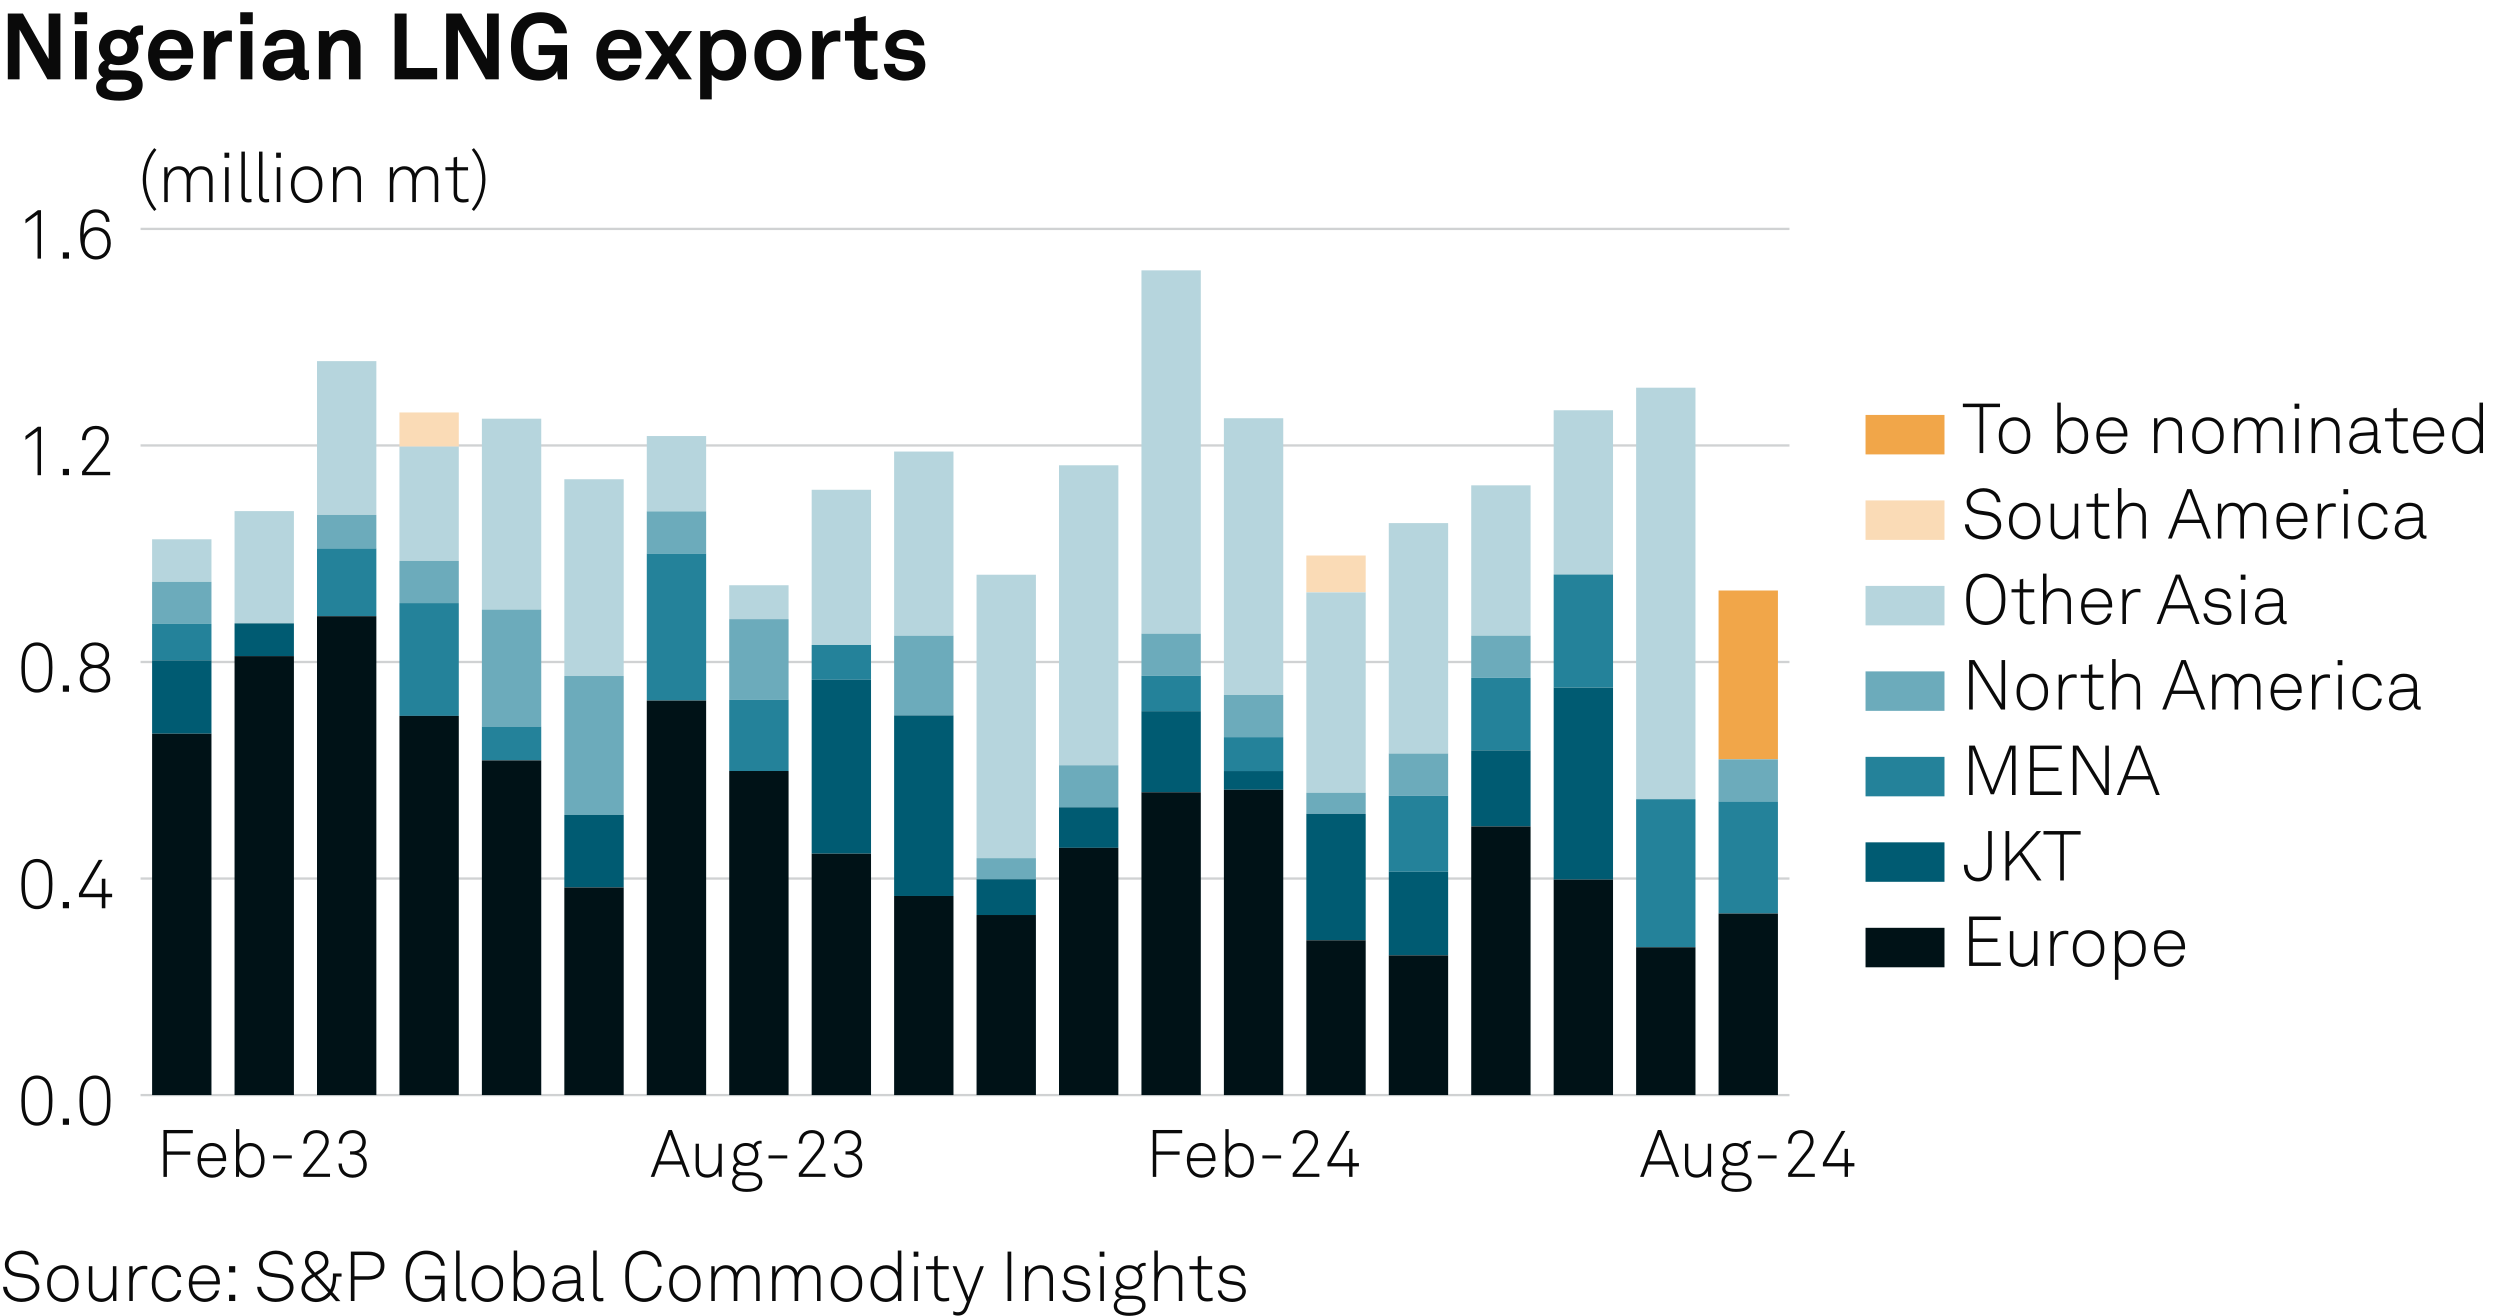 <?xml version="1.0" encoding="utf-8"?>
<!-- Generator: Adobe Illustrator 28.6.0, SVG Export Plug-In . SVG Version: 9.03 Build 54939)  -->
<svg version="1.0" xmlns="http://www.w3.org/2000/svg" xmlns:xlink="http://www.w3.org/1999/xlink" x="0px" y="0px"
	 viewBox="0 0 269.291 141.732" style="enable-background:new 0 0 269.291 141.732;" xml:space="preserve">
<g id="Background">
	<rect style="fill:#FFFFFF;" width="269.291" height="141.732"/>
</g>
<g id="Graph">
	<g>
		<path style="fill:#0A0A0A;" d="M6.506,1.459v7.086H5.107L2.109,3.188v5.357h-1.27V1.459h1.629l2.769,4.897V1.459H6.506z"/>
		<path style="fill:#0A0A0A;" d="M9.389,1.319v1.29h-1.35v-1.29H9.389z M9.349,3.348v5.197h-1.27V3.348H9.349z"/>
		<path style="fill:#0A0A0A;" d="M10.35,9.384c0-0.47,0.31-0.849,0.77-1.039c-0.32-0.17-0.52-0.52-0.52-0.86
			c0-0.41,0.27-0.779,0.69-0.979c-0.38-0.33-0.63-0.79-0.63-1.369c0-1.159,0.919-1.929,2.129-1.929c0.43,0,0.85,0.12,1.179,0.32
			c0.16-0.53,0.63-0.79,1.1-0.79c0.08,0,0.26,0,0.34,0.02v0.989c-0.03-0.01-0.09-0.01-0.12-0.01c-0.3,0-0.629,0.1-0.669,0.419
			c0.19,0.29,0.29,0.61,0.29,0.97c0,1.139-0.939,1.889-2.119,1.889c-0.3,0-0.59-0.05-0.859-0.14c-0.14,0.07-0.26,0.18-0.26,0.35
			c0,0.31,0.27,0.36,0.529,0.36h0.88c0.52,0,1.189,0.01,1.679,0.35c0.45,0.31,0.61,0.73,0.61,1.229c0,1.189-1.159,1.679-2.519,1.679
			C11.569,10.844,10.35,10.564,10.35,9.384z M14.197,9.194c0-0.6-0.68-0.62-1.149-0.62h-1.119c-0.27,0.08-0.47,0.29-0.47,0.62
			c0,0.6,0.75,0.7,1.389,0.7C13.498,9.894,14.197,9.794,14.197,9.194z M13.708,5.117c0-0.58-0.35-0.979-0.919-0.979
			s-0.919,0.4-0.919,0.979s0.35,0.97,0.919,0.97S13.708,5.696,13.708,5.117z"/>
		<path style="fill:#0A0A0A;" d="M16.759,8.045c-0.53-0.5-0.81-1.25-0.81-2.099c0-0.83,0.28-1.579,0.8-2.079
			c0.399-0.39,0.939-0.66,1.659-0.66c1.5,0,2.399,1.049,2.399,2.599c0,0.2-0.01,0.379-0.03,0.5h-3.578
			c0,0.709,0.459,1.389,1.249,1.389c0.57,0,0.959-0.29,1.05-0.7h1.169c-0.15,1.02-1.079,1.689-2.199,1.689
			C17.729,8.685,17.179,8.435,16.759,8.045z M19.557,5.396c0-0.77-0.45-1.199-1.119-1.199c-0.68,0-1.179,0.49-1.229,1.199H19.557z"
			/>
		<path style="fill:#0A0A0A;" d="M21.949,3.348h1.089l0.08,0.86c0.24-0.66,0.859-0.93,1.469-0.93c0.13,0,0.26,0.01,0.39,0.03v1.2
			c-0.1-0.03-0.25-0.05-0.399-0.05c-0.93,0-1.37,0.6-1.37,1.569v2.519h-1.259V3.348z"/>
		<path style="fill:#0A0A0A;" d="M27.229,1.319v1.29h-1.35v-1.29H27.229z M27.188,3.348v5.197h-1.27V3.348H27.188z"/>
		<path style="fill:#0A0A0A;" d="M28.299,7.056c0-0.949,0.7-1.579,1.859-1.659l1.429-0.1v-0.3c0-0.49-0.26-0.83-0.919-0.83
			c-0.61,0-0.919,0.27-0.95,0.75h-1.209c0-0.99,0.889-1.709,2.179-1.709c1.339,0,2.119,0.62,2.119,1.959v2.089
			c0,0.24,0.11,0.33,0.32,0.33c0.06,0,0.12-0.01,0.16-0.02v0.919c-0.16,0.09-0.34,0.14-0.62,0.14c-0.54,0-0.87-0.31-0.95-0.76
			c-0.24,0.42-0.799,0.82-1.539,0.82C28.939,8.685,28.299,7.905,28.299,7.056z M31.587,6.446v-0.23l-1.199,0.09
			c-0.5,0.04-0.87,0.23-0.87,0.7c0,0.4,0.31,0.68,0.83,0.68C31.198,7.686,31.587,7.125,31.587,6.446z"/>
		<path style="fill:#0A0A0A;" d="M34.349,3.348h1.089l0.06,0.68c0.31-0.56,0.95-0.819,1.549-0.819c1.109,0,1.789,0.77,1.789,1.859
			v3.478h-1.25V5.356c0-0.609-0.29-0.989-0.87-0.989c-0.779,0-1.119,0.689-1.119,1.499v2.679h-1.25V3.348z"/>
		<path style="fill:#0A0A0A;" d="M43.798,1.459v5.867h3.288v1.219h-4.578V1.459H43.798z"/>
		<path style="fill:#0A0A0A;" d="M53.726,1.459v7.086h-1.399l-2.999-5.357v5.357h-1.27V1.459h1.629l2.769,4.897V1.459H53.726z"/>
		<path style="fill:#0A0A0A;" d="M55.989,7.896c-0.76-0.76-0.95-1.739-0.95-2.898c0-1.16,0.23-2.119,1.02-2.878
			c0.57-0.55,1.329-0.8,2.179-0.8c0.959,0,1.679,0.32,2.169,0.81c0.36,0.36,0.62,0.839,0.66,1.459h-1.319
			c-0.03-0.26-0.14-0.489-0.3-0.669c-0.24-0.28-0.64-0.45-1.2-0.45c-0.509,0-0.989,0.16-1.299,0.479c-0.48,0.5-0.6,1.149-0.6,2.049
			c0,0.899,0.13,1.549,0.6,2.059c0.31,0.33,0.75,0.48,1.269,0.48c1.04,0,1.599-0.66,1.599-1.589l0.01-0.02h-1.809V4.857h3.058v3.688
			h-0.969l-0.09-0.939c-0.14,0.45-0.79,1.08-1.929,1.08C57.258,8.685,56.538,8.445,55.989,7.896z"/>
		<path style="fill:#0A0A0A;" d="M65.048,8.045c-0.53-0.5-0.81-1.25-0.81-2.099c0-0.83,0.28-1.579,0.8-2.079
			c0.399-0.39,0.939-0.66,1.659-0.66c1.5,0,2.399,1.049,2.399,2.599c0,0.2-0.01,0.379-0.03,0.5h-3.578
			c0,0.709,0.459,1.389,1.249,1.389c0.57,0,0.959-0.29,1.05-0.7h1.169c-0.15,1.02-1.079,1.689-2.199,1.689
			C66.018,8.685,65.468,8.435,65.048,8.045z M67.847,5.396c0-0.77-0.45-1.199-1.119-1.199c-0.68,0-1.179,0.49-1.229,1.199H67.847z"
			/>
		<path style="fill:#0A0A0A;" d="M69.449,3.348h1.449l1.149,1.699l1.119-1.699h1.379l-1.789,2.559l1.779,2.639h-1.419l-1.149-1.759
			l-1.129,1.759h-1.379l1.819-2.648L69.449,3.348z"/>
		<path style="fill:#0A0A0A;" d="M75.418,3.348h1.089l0.07,0.65c0.29-0.53,0.919-0.79,1.559-0.79c0.6,0,1.079,0.19,1.429,0.51
			c0.56,0.509,0.81,1.349,0.81,2.219c0,0.929-0.28,1.759-0.85,2.259c-0.35,0.31-0.83,0.49-1.419,0.49c-0.75,0-1.189-0.33-1.439-0.64
			v2.658h-1.25V3.348z M78.707,7.256c0.28-0.35,0.4-0.79,0.4-1.319c0-0.48-0.08-0.939-0.37-1.279c-0.21-0.24-0.46-0.4-0.859-0.4
			c-0.38,0-0.63,0.14-0.85,0.38c-0.29,0.31-0.39,0.759-0.39,1.229c0,0.56,0.1,1.06,0.41,1.399c0.19,0.21,0.459,0.36,0.83,0.36
			C78.257,7.625,78.527,7.476,78.707,7.256z"/>
		<path style="fill:#0A0A0A;" d="M81.918,7.896c-0.42-0.47-0.66-1.04-0.66-1.949s0.24-1.479,0.66-1.949
			c0.37-0.42,0.989-0.79,1.869-0.79s1.5,0.37,1.869,0.79c0.42,0.47,0.66,1.039,0.66,1.949s-0.24,1.479-0.66,1.949
			c-0.37,0.419-0.99,0.79-1.869,0.79S82.288,8.315,81.918,7.896z M84.637,7.266c0.33-0.33,0.41-0.81,0.41-1.319
			s-0.08-0.989-0.41-1.319c-0.18-0.18-0.46-0.33-0.85-0.33s-0.669,0.15-0.85,0.33c-0.33,0.33-0.41,0.81-0.41,1.319
			s0.08,0.99,0.41,1.319c0.18,0.18,0.46,0.33,0.85,0.33S84.457,7.445,84.637,7.266z"/>
		<path style="fill:#0A0A0A;" d="M87.488,3.348h1.089l0.08,0.86c0.24-0.66,0.859-0.93,1.469-0.93c0.13,0,0.26,0.01,0.39,0.03v1.2
			c-0.1-0.03-0.25-0.05-0.399-0.05c-0.93,0-1.37,0.6-1.37,1.569v2.519h-1.259V3.348z"/>
		<path style="fill:#0A0A0A;" d="M92.008,7.086V4.377h-0.989v-1.03h0.989V2.028l1.25-0.31v1.629h1.259v1.03h-1.259v2.528
			c0,0.4,0.26,0.57,0.66,0.57c0.26,0,0.45-0.03,0.609-0.07v1.079c-0.27,0.1-0.569,0.13-0.869,0.13
			C92.607,8.615,92.008,8.085,92.008,7.086z"/>
		<path style="fill:#0A0A0A;" d="M95.208,6.876h1.199c0,0.58,0.46,0.85,1.08,0.85c0.52,0,1.029-0.2,1.029-0.69
			c0-0.28-0.19-0.49-0.54-0.54l-1.25-0.17c-0.859-0.12-1.359-0.72-1.359-1.359c0-1.059,0.95-1.759,2.119-1.759
			c1.129,0,2.079,0.68,2.079,1.679h-1.189c0-0.479-0.38-0.739-0.89-0.739c-0.54,0-0.939,0.22-0.939,0.64c0,0.37,0.32,0.49,0.6,0.53
			l1.109,0.15c0.819,0.11,1.419,0.66,1.419,1.479c0,1.159-1.039,1.739-2.229,1.739C96.188,8.685,95.208,7.975,95.208,6.876z"/>
	</g>
	<g>
		<path style="fill:#0A0A0A;" d="M0.331,138.608h0.42c0.09,0.766,0.676,1.262,1.547,1.262c0.863,0,1.539-0.436,1.539-1.187
			c0-0.503-0.398-0.924-1.036-1.014l-0.901-0.128c-0.811-0.112-1.381-0.532-1.381-1.336c0-0.863,0.871-1.494,1.817-1.494
			c1.028,0,1.764,0.646,1.832,1.517H3.769c-0.105-0.751-0.706-1.141-1.449-1.141c-0.781,0-1.396,0.458-1.396,1.104
			c0,0.615,0.443,0.855,1.014,0.938l0.916,0.127c0.818,0.113,1.389,0.676,1.389,1.412c0,0.945-0.833,1.576-1.944,1.576
			C1.239,140.245,0.375,139.584,0.331,138.608z"/>
		<path style="fill:#0A0A0A;" d="M5.648,139.802c-0.413-0.397-0.571-0.893-0.571-1.539c0-0.638,0.158-1.141,0.571-1.539
			c0.27-0.255,0.646-0.442,1.126-0.442s0.856,0.188,1.126,0.442c0.413,0.398,0.57,0.901,0.57,1.539c0,0.646-0.158,1.142-0.57,1.539
			c-0.271,0.256-0.646,0.443-1.126,0.443S5.918,140.058,5.648,139.802z M7.638,139.547c0.353-0.346,0.451-0.788,0.451-1.284
			c0-0.487-0.098-0.938-0.451-1.283c-0.203-0.203-0.488-0.33-0.863-0.33s-0.661,0.127-0.863,0.33
			c-0.353,0.345-0.45,0.796-0.45,1.283c0,0.496,0.097,0.938,0.45,1.284c0.203,0.203,0.488,0.33,0.863,0.33
			S7.435,139.75,7.638,139.547z"/>
		<path style="fill:#0A0A0A;" d="M9.571,138.812v-2.425h0.375v2.402c0,0.652,0.323,1.088,0.983,1.088
			c0.871,0,1.231-0.698,1.231-1.539v-1.951h0.375v3.753h-0.345l-0.03-0.705c-0.21,0.495-0.69,0.811-1.254,0.811
			C10.059,140.245,9.571,139.652,9.571,138.812z"/>
		<path style="fill:#0A0A0A;" d="M13.928,136.387h0.345l0.03,0.772c0.165-0.525,0.675-0.811,1.208-0.811c0.113,0,0.24,0,0.353,0.038
			v0.36c-0.12-0.03-0.248-0.038-0.368-0.038c-0.871,0-1.193,0.721-1.193,1.554v1.877h-0.375V136.387z"/>
		<path style="fill:#0A0A0A;" d="M16.891,139.795c-0.398-0.398-0.541-0.894-0.541-1.532c0-0.646,0.135-1.148,0.541-1.539
			c0.27-0.263,0.653-0.442,1.133-0.442c0.796,0,1.404,0.488,1.494,1.269h-0.398c-0.083-0.518-0.511-0.9-1.096-0.9
			c-0.368,0-0.661,0.12-0.863,0.322c-0.353,0.353-0.428,0.796-0.428,1.291c0,0.488,0.083,0.932,0.435,1.284
			c0.203,0.203,0.496,0.323,0.863,0.323c0.586,0,1.014-0.384,1.096-0.901h0.391c-0.098,0.773-0.706,1.269-1.494,1.269
			C17.544,140.237,17.161,140.064,16.891,139.795z"/>
		<path style="fill:#0A0A0A;" d="M20.836,139.72c-0.308-0.36-0.496-0.871-0.496-1.441c0-0.474,0.075-0.938,0.375-1.337
			c0.323-0.428,0.766-0.66,1.314-0.66c1.036,0,1.659,0.826,1.659,1.824c0,0.09,0,0.143-0.007,0.248h-2.965
			c0.015,0.833,0.503,1.531,1.344,1.531c0.593,0,1.059-0.391,1.148-0.871h0.391c-0.113,0.706-0.789,1.231-1.539,1.231
			C21.519,140.245,21.083,140.005,20.836,139.72z M23.298,138.016c-0.015-0.714-0.458-1.382-1.269-1.382
			c-0.796,0-1.292,0.646-1.307,1.382H23.298z"/>
		<path style="fill:#0A0A0A;" d="M25.336,136.387v0.675h-0.661v-0.675H25.336z M25.336,139.464v0.676h-0.661v-0.676H25.336z"/>
		<path style="fill:#0A0A0A;" d="M27.705,138.608h0.421c0.09,0.766,0.675,1.262,1.546,1.262c0.863,0,1.539-0.436,1.539-1.187
			c0-0.503-0.398-0.924-1.036-1.014l-0.901-0.128c-0.811-0.112-1.381-0.532-1.381-1.336c0-0.863,0.871-1.494,1.817-1.494
			c1.028,0,1.764,0.646,1.832,1.517h-0.398c-0.105-0.751-0.706-1.141-1.449-1.141c-0.781,0-1.396,0.458-1.396,1.104
			c0,0.615,0.443,0.855,1.014,0.938l0.916,0.127c0.818,0.113,1.389,0.676,1.389,1.412c0,0.945-0.833,1.576-1.944,1.576
			C28.613,140.245,27.75,139.584,27.705,138.608z"/>
		<path style="fill:#0A0A0A;" d="M32.475,138.834c0-0.594,0.292-1.036,0.795-1.359l0.338-0.218l-0.345-0.39
			c-0.285-0.323-0.413-0.608-0.413-0.969c0-0.661,0.541-1.164,1.269-1.164c0.713,0,1.261,0.458,1.261,1.179
			c0,0.519-0.278,0.841-0.683,1.097l-0.526,0.33l1.389,1.562c0.203-0.323,0.3-0.849,0.3-1.404v-0.322h0.931v0.338h-0.57
			c-0.008,0.54-0.135,1.291-0.405,1.674l0.855,0.969h-0.48l-0.578-0.669c-0.36,0.451-0.938,0.767-1.591,0.767
			C33.196,140.253,32.475,139.682,32.475,138.834z M35.35,139.201l-1.501-1.674l-0.338,0.218c-0.39,0.248-0.653,0.601-0.653,1.066
			c0,0.623,0.556,1.065,1.164,1.065C34.607,139.877,35.058,139.592,35.35,139.201z M34.509,136.717
			c0.285-0.181,0.503-0.466,0.503-0.804c0-0.495-0.375-0.833-0.893-0.833c-0.473,0-0.894,0.308-0.894,0.818
			c0,0.285,0.135,0.518,0.36,0.78l0.345,0.405L34.509,136.717z"/>
		<path style="fill:#0A0A0A;" d="M39.662,134.817c0.983,0,1.749,0.473,1.749,1.517c0,1.043-0.766,1.517-1.749,1.517h-1.479v2.289
			h-0.391v-5.322H39.662z M41.006,136.334c0-0.826-0.593-1.142-1.366-1.142h-1.457v2.282h1.457
			C40.413,137.475,41.006,137.159,41.006,136.334z"/>
		<path style="fill:#0A0A0A;" d="M44.431,139.675c-0.593-0.571-0.729-1.435-0.729-2.192c0-0.766,0.12-1.614,0.729-2.185
			c0.353-0.33,0.855-0.586,1.456-0.586c0.571,0,1.051,0.173,1.396,0.458c0.36,0.293,0.585,0.706,0.623,1.171h-0.405
			c-0.03-0.322-0.158-0.585-0.36-0.788c-0.3-0.3-0.75-0.458-1.246-0.458c-0.48,0-0.871,0.173-1.156,0.443
			c-0.518,0.495-0.623,1.291-0.623,1.944c0,0.646,0.098,1.486,0.63,1.959c0.3,0.271,0.684,0.421,1.141,0.421
			c1.089,0,1.622-0.773,1.622-1.84v-0.218h-1.734v-0.383h2.117v2.718h-0.308l-0.06-0.878c-0.248,0.556-0.856,0.983-1.637,0.983
			C45.286,140.245,44.776,140.005,44.431,139.675z"/>
		<path style="fill:#0A0A0A;" d="M49.132,139.39v-4.685h0.375v4.669c0,0.256,0.075,0.45,0.39,0.45c0.15,0,0.218-0.007,0.323-0.022
			v0.338c-0.083,0.022-0.181,0.045-0.338,0.045C49.403,140.185,49.132,139.938,49.132,139.39z"/>
		<path style="fill:#0A0A0A;" d="M51.368,139.802c-0.413-0.397-0.57-0.893-0.57-1.539c0-0.638,0.157-1.141,0.57-1.539
			c0.271-0.255,0.646-0.442,1.126-0.442s0.856,0.188,1.126,0.442c0.413,0.398,0.571,0.901,0.571,1.539
			c0,0.646-0.158,1.142-0.571,1.539c-0.27,0.256-0.646,0.443-1.126,0.443S51.638,140.058,51.368,139.802z M53.357,139.547
			c0.353-0.346,0.451-0.788,0.451-1.284c0-0.487-0.098-0.938-0.451-1.283c-0.203-0.203-0.488-0.33-0.863-0.33
			c-0.375,0-0.661,0.127-0.863,0.33c-0.353,0.345-0.45,0.796-0.45,1.283c0,0.496,0.098,0.938,0.45,1.284
			c0.203,0.203,0.488,0.33,0.863,0.33C52.869,139.877,53.154,139.75,53.357,139.547z"/>
		<path style="fill:#0A0A0A;" d="M55.71,139.404l-0.03,0.735h-0.345v-5.435h0.375v2.425c0.195-0.519,0.743-0.849,1.291-0.849
			c0.451,0,0.803,0.15,1.059,0.391c0.405,0.375,0.601,0.976,0.601,1.599c0,0.653-0.203,1.254-0.638,1.622
			c-0.255,0.218-0.585,0.353-1.028,0.353C56.476,140.245,55.905,139.93,55.71,139.404z M57.76,139.614
			c0.353-0.315,0.51-0.811,0.51-1.352c0-0.487-0.12-0.976-0.428-1.283c-0.203-0.203-0.473-0.33-0.841-0.33
			c-0.353,0-0.616,0.112-0.811,0.292c-0.353,0.323-0.488,0.767-0.488,1.321c0,0.519,0.143,0.991,0.496,1.314
			c0.195,0.18,0.451,0.3,0.788,0.3C57.317,139.877,57.572,139.779,57.76,139.614z"/>
		<path style="fill:#0A0A0A;" d="M59.49,139.097c0-0.668,0.51-1.081,1.261-1.134l1.382-0.098v-0.33c0-0.631-0.458-0.901-1.036-0.901
			c-0.563,0-1.029,0.271-1.066,0.834h-0.375c0.052-0.773,0.676-1.187,1.426-1.187c0.856,0,1.426,0.42,1.426,1.283v1.854
			c0,0.256,0.038,0.405,0.293,0.405c0.03,0,0.075,0,0.105-0.007v0.33c-0.052,0.015-0.12,0.022-0.18,0.022
			c-0.465,0-0.593-0.353-0.593-0.751c-0.203,0.533-0.773,0.826-1.352,0.826C60.053,140.245,59.49,139.802,59.49,139.097z
			 M62.132,138.405v-0.194l-1.344,0.082c-0.578,0.038-0.916,0.353-0.916,0.796c0,0.525,0.405,0.811,0.938,0.811
			C61.757,139.899,62.132,139.134,62.132,138.405z"/>
		<path style="fill:#0A0A0A;" d="M63.899,139.39v-4.685h0.375v4.669c0,0.256,0.075,0.45,0.39,0.45c0.15,0,0.218-0.007,0.323-0.022
			v0.338c-0.083,0.022-0.18,0.045-0.337,0.045C64.17,140.185,63.899,139.938,63.899,139.39z"/>
		<path style="fill:#0A0A0A;" d="M67.973,139.659c-0.571-0.578-0.623-1.426-0.623-2.185c0-0.758,0.052-1.599,0.623-2.177
			c0.368-0.368,0.893-0.586,1.404-0.586c1.021,0,1.802,0.714,1.892,1.734h-0.405c-0.067-0.788-0.646-1.352-1.486-1.352
			c-0.473,0-0.833,0.173-1.119,0.466c-0.48,0.495-0.503,1.276-0.503,1.914c0,0.639,0.03,1.427,0.51,1.922
			c0.293,0.301,0.668,0.466,1.111,0.466c0.841,0,1.419-0.563,1.486-1.352h0.405c-0.083,1.044-0.893,1.734-1.892,1.734
			C68.866,140.245,68.34,140.027,67.973,139.659z"/>
		<path style="fill:#0A0A0A;" d="M72.652,139.802c-0.413-0.397-0.571-0.893-0.571-1.539c0-0.638,0.158-1.141,0.571-1.539
			c0.27-0.255,0.646-0.442,1.126-0.442s0.856,0.188,1.126,0.442c0.413,0.398,0.57,0.901,0.57,1.539c0,0.646-0.158,1.142-0.57,1.539
			c-0.271,0.256-0.646,0.443-1.126,0.443S72.922,140.058,72.652,139.802z M74.642,139.547c0.353-0.346,0.451-0.788,0.451-1.284
			c0-0.487-0.098-0.938-0.451-1.283c-0.203-0.203-0.488-0.33-0.863-0.33s-0.661,0.127-0.863,0.33
			c-0.353,0.345-0.45,0.796-0.45,1.283c0,0.496,0.097,0.938,0.45,1.284c0.203,0.203,0.488,0.33,0.863,0.33
			S74.439,139.75,74.642,139.547z"/>
		<path style="fill:#0A0A0A;" d="M76.62,136.387h0.345l0.03,0.735c0.172-0.503,0.63-0.841,1.178-0.841
			c0.646,0,1.021,0.33,1.171,0.811c0.203-0.465,0.608-0.811,1.239-0.811c0.878,0,1.246,0.578,1.246,1.381v2.478h-0.375v-2.432
			c0-0.661-0.255-1.074-0.908-1.074c-0.706,0-1.119,0.623-1.119,1.382v2.124h-0.39v-2.432c0-0.661-0.286-1.074-0.909-1.074
			c-0.721,0-1.133,0.676-1.133,1.479v2.026H76.62V136.387z"/>
		<path style="fill:#0A0A0A;" d="M83.174,136.387h0.345l0.03,0.735c0.172-0.503,0.63-0.841,1.178-0.841
			c0.646,0,1.021,0.33,1.171,0.811c0.203-0.465,0.608-0.811,1.239-0.811c0.878,0,1.246,0.578,1.246,1.381v2.478h-0.375v-2.432
			c0-0.661-0.255-1.074-0.908-1.074c-0.706,0-1.119,0.623-1.119,1.382v2.124h-0.39v-2.432c0-0.661-0.286-1.074-0.909-1.074
			c-0.721,0-1.133,0.676-1.133,1.479v2.026h-0.375V136.387z"/>
		<path style="fill:#0A0A0A;" d="M90.052,139.802c-0.413-0.397-0.57-0.893-0.57-1.539c0-0.638,0.157-1.141,0.57-1.539
			c0.271-0.255,0.646-0.442,1.126-0.442s0.856,0.188,1.126,0.442c0.413,0.398,0.571,0.901,0.571,1.539
			c0,0.646-0.158,1.142-0.571,1.539c-0.27,0.256-0.646,0.443-1.126,0.443S90.323,140.058,90.052,139.802z M92.042,139.547
			c0.353-0.346,0.451-0.788,0.451-1.284c0-0.487-0.098-0.938-0.451-1.283c-0.203-0.203-0.488-0.33-0.863-0.33
			c-0.375,0-0.661,0.127-0.863,0.33c-0.353,0.345-0.45,0.796-0.45,1.283c0,0.496,0.098,0.938,0.45,1.284
			c0.203,0.203,0.488,0.33,0.863,0.33C91.554,139.877,91.839,139.75,92.042,139.547z"/>
		<path style="fill:#0A0A0A;" d="M94.395,139.885c-0.436-0.368-0.631-0.969-0.631-1.614c0-0.615,0.195-1.193,0.601-1.576
			c0.263-0.248,0.631-0.413,1.096-0.413c0.608,0,1.073,0.338,1.246,0.758v-2.334h0.383v5.435h-0.353l-0.03-0.713
			c-0.21,0.503-0.758,0.818-1.276,0.818C94.987,140.245,94.649,140.103,94.395,139.885z M96.226,139.569
			c0.353-0.323,0.488-0.788,0.488-1.307c0-0.555-0.128-0.99-0.48-1.313c-0.195-0.18-0.458-0.3-0.811-0.3
			c-0.36,0-0.638,0.127-0.841,0.338c-0.3,0.314-0.436,0.795-0.436,1.275c0,0.533,0.15,1.044,0.511,1.344
			c0.195,0.166,0.458,0.271,0.781,0.271C95.776,139.877,96.031,139.75,96.226,139.569z"/>
		<path style="fill:#0A0A0A;" d="M98.924,134.817v0.556h-0.511v-0.556H98.924z M98.864,136.387v3.753h-0.383v-3.753H98.864z"/>
		<path style="fill:#0A0A0A;" d="M100.634,139.164v-2.433h-0.886v-0.345h0.886v-1.036l0.375-0.091v1.127h1.179v0.345h-1.179v2.38
			c0,0.413,0.127,0.729,0.675,0.729c0.203,0,0.36-0.022,0.556-0.067v0.33c-0.188,0.06-0.375,0.09-0.585,0.09
			C100.919,140.192,100.634,139.765,100.634,139.164z"/>
		<path style="fill:#0A0A0A;" d="M102.681,141.604v-0.367c0.135,0.067,0.3,0.112,0.488,0.112c0.36,0,0.586-0.165,0.758-0.601
			l0.218-0.548l-1.531-3.813h0.413l1.299,3.333l1.254-3.333h0.398l-1.719,4.489c-0.233,0.607-0.571,0.833-1.066,0.833
			C102.952,141.709,102.741,141.642,102.681,141.604z"/>
		<path style="fill:#0A0A0A;" d="M108.929,134.817v5.322h-0.397v-5.322H108.929z"/>
		<path style="fill:#0A0A0A;" d="M110.414,136.387h0.346l0.029,0.721c0.195-0.519,0.781-0.826,1.307-0.826
			c0.855,0,1.329,0.57,1.329,1.403v2.455h-0.376v-2.417c0-0.631-0.322-1.073-0.991-1.073c-0.833,0-1.269,0.69-1.269,1.523v1.967
			h-0.375V136.387z"/>
		<path style="fill:#0A0A0A;" d="M114.433,138.999h0.383c0.061,0.615,0.548,0.886,1.164,0.886c0.623,0,1.088-0.271,1.088-0.781
			c0-0.33-0.232-0.607-0.69-0.668l-0.729-0.098c-0.63-0.082-1.059-0.383-1.059-0.953c0-0.668,0.646-1.104,1.352-1.104
			c0.811,0,1.396,0.466,1.419,1.141h-0.375c-0.053-0.54-0.496-0.788-1.044-0.788s-0.969,0.293-0.969,0.714
			c0,0.308,0.166,0.54,0.729,0.615l0.713,0.098c0.706,0.098,1.036,0.57,1.036,1.021c0,0.766-0.69,1.164-1.471,1.164
			C115.086,140.245,114.47,139.772,114.433,138.999z"/>
		<path style="fill:#0A0A0A;" d="M118.963,134.817v0.556h-0.51v-0.556H118.963z M118.904,136.387v3.753h-0.383v-3.753H118.904z"/>
		<path style="fill:#0A0A0A;" d="M119.968,140.673c0-0.391,0.256-0.729,0.661-0.841c-0.285-0.06-0.496-0.308-0.496-0.586
			c0-0.314,0.218-0.548,0.526-0.66c-0.271-0.226-0.436-0.563-0.436-0.983c0-0.811,0.646-1.321,1.403-1.321
			c0.338,0,0.646,0.098,0.901,0.263c0.09-0.33,0.397-0.518,0.735-0.518c0.045,0,0.105,0.007,0.143,0.015v0.315
			c-0.037-0.008-0.098-0.008-0.143-0.008c-0.271,0-0.465,0.15-0.518,0.405c0.188,0.218,0.3,0.503,0.3,0.849
			c0,0.811-0.638,1.299-1.419,1.299c-0.285,0-0.548-0.061-0.766-0.181c-0.202,0.083-0.391,0.226-0.391,0.451
			c0,0.345,0.376,0.39,0.676,0.39h0.773c0.578,0,0.938,0.098,1.193,0.338c0.181,0.173,0.286,0.376,0.286,0.691
			c0,0.841-0.879,1.148-1.772,1.148C120.705,141.739,119.968,141.416,119.968,140.673z M123.024,140.605
			c0-0.541-0.488-0.69-1.073-0.69h-1.006c-0.338,0.082-0.623,0.285-0.623,0.721c0,0.585,0.653,0.766,1.313,0.766
			C122.348,141.401,123.024,141.221,123.024,140.605z M122.671,137.603c0-0.623-0.458-0.991-1.044-0.991
			c-0.562,0-1.036,0.368-1.036,0.991c0,0.615,0.451,0.969,1.036,0.969C122.213,138.571,122.671,138.218,122.671,137.603z"/>
		<path style="fill:#0A0A0A;" d="M124.716,134.705v2.372c0.211-0.48,0.766-0.796,1.292-0.796c0.855,0,1.344,0.54,1.344,1.381v2.478
			h-0.376v-2.455c0-0.66-0.315-1.051-0.991-1.051c-0.915,0-1.269,0.818-1.269,1.629v1.877h-0.375v-5.435H124.716z"/>
		<path style="fill:#0A0A0A;" d="M129.014,139.164v-2.433h-0.886v-0.345h0.886v-1.036l0.375-0.091v1.127h1.179v0.345h-1.179v2.38
			c0,0.413,0.128,0.729,0.676,0.729c0.203,0,0.36-0.022,0.556-0.067v0.33c-0.188,0.06-0.375,0.09-0.585,0.09
			C129.299,140.192,129.014,139.765,129.014,139.164z"/>
		<path style="fill:#0A0A0A;" d="M131.181,138.999h0.383c0.061,0.615,0.548,0.886,1.164,0.886c0.623,0,1.088-0.271,1.088-0.781
			c0-0.33-0.232-0.607-0.69-0.668l-0.729-0.098c-0.63-0.082-1.059-0.383-1.059-0.953c0-0.668,0.646-1.104,1.352-1.104
			c0.811,0,1.396,0.466,1.419,1.141h-0.375c-0.053-0.54-0.496-0.788-1.044-0.788s-0.969,0.293-0.969,0.714
			c0,0.308,0.166,0.54,0.729,0.615l0.713,0.098c0.706,0.098,1.036,0.57,1.036,1.021c0,0.766-0.69,1.164-1.471,1.164
			C131.834,140.245,131.218,139.772,131.181,138.999z"/>
	</g>
	<g>
		<path style="fill:#0A0A0A;" d="M15.375,19.34c0-1.171,0.428-2.478,1.239-3.386l0.233,0.18c-0.736,0.946-1.119,1.974-1.119,3.206
			c0,1.231,0.383,2.26,1.119,3.206l-0.233,0.18C15.803,21.817,15.375,20.511,15.375,19.34z"/>
		<path style="fill:#0A0A0A;" d="M17.693,18.011h0.345l0.03,0.735c0.172-0.503,0.63-0.841,1.179-0.841
			c0.646,0,1.021,0.331,1.171,0.811c0.203-0.465,0.608-0.811,1.239-0.811c0.878,0,1.246,0.578,1.246,1.381v2.478h-0.375v-2.432
			c0-0.661-0.255-1.074-0.908-1.074c-0.706,0-1.119,0.623-1.119,1.381v2.125h-0.39v-2.432c0-0.661-0.286-1.074-0.909-1.074
			c-0.721,0-1.133,0.676-1.133,1.479v2.027h-0.375V18.011z"/>
		<path style="fill:#0A0A0A;" d="M24.691,16.442v0.556H24.18v-0.556H24.691z M24.631,18.011v3.753h-0.383v-3.753H24.631z"/>
		<path style="fill:#0A0A0A;" d="M26.003,21.014V16.33h0.375v4.669c0,0.255,0.075,0.45,0.39,0.45c0.15,0,0.218-0.007,0.323-0.022
			v0.338c-0.083,0.022-0.18,0.045-0.337,0.045C26.273,21.81,26.003,21.562,26.003,21.014z"/>
		<path style="fill:#0A0A0A;" d="M27.9,21.014V16.33h0.375v4.669c0,0.255,0.075,0.45,0.39,0.45c0.15,0,0.218-0.007,0.323-0.022
			v0.338c-0.083,0.022-0.18,0.045-0.337,0.045C28.171,21.81,27.9,21.562,27.9,21.014z"/>
		<path style="fill:#0A0A0A;" d="M30.256,16.442v0.556h-0.51v-0.556H30.256z M30.196,18.011v3.753h-0.383v-3.753H30.196z"/>
		<path style="fill:#0A0A0A;" d="M31.906,21.427c-0.413-0.398-0.57-0.893-0.57-1.539c0-0.638,0.157-1.141,0.57-1.539
			c0.271-0.255,0.646-0.443,1.126-0.443s0.856,0.188,1.126,0.443c0.413,0.398,0.571,0.901,0.571,1.539
			c0,0.646-0.158,1.141-0.571,1.539c-0.27,0.255-0.646,0.443-1.126,0.443S32.176,21.682,31.906,21.427z M33.895,21.171
			c0.353-0.345,0.451-0.788,0.451-1.284c0-0.488-0.098-0.938-0.451-1.284c-0.203-0.203-0.488-0.33-0.863-0.33
			c-0.375,0-0.661,0.127-0.863,0.33c-0.353,0.345-0.45,0.796-0.45,1.284c0,0.496,0.098,0.938,0.45,1.284
			c0.203,0.203,0.488,0.331,0.863,0.331C33.407,21.502,33.692,21.375,33.895,21.171z"/>
		<path style="fill:#0A0A0A;" d="M35.873,18.011h0.345l0.03,0.721c0.195-0.518,0.781-0.826,1.306-0.826
			c0.856,0,1.329,0.571,1.329,1.404v2.455h-0.375v-2.417c0-0.63-0.323-1.073-0.991-1.073c-0.833,0-1.269,0.69-1.269,1.524v1.967
			h-0.375V18.011z"/>
		<path style="fill:#0A0A0A;" d="M41.993,18.011h0.345l0.03,0.735c0.172-0.503,0.63-0.841,1.178-0.841
			c0.646,0,1.021,0.331,1.171,0.811c0.203-0.465,0.608-0.811,1.239-0.811c0.878,0,1.246,0.578,1.246,1.381v2.478h-0.375v-2.432
			c0-0.661-0.255-1.074-0.908-1.074c-0.706,0-1.119,0.623-1.119,1.381v2.125h-0.39v-2.432c0-0.661-0.286-1.074-0.909-1.074
			c-0.721,0-1.133,0.676-1.133,1.479v2.027h-0.375V18.011z"/>
		<path style="fill:#0A0A0A;" d="M48.863,20.789v-2.432h-0.886v-0.345h0.886v-1.036l0.375-0.09v1.126h1.179v0.345h-1.179v2.38
			c0,0.413,0.127,0.728,0.675,0.728c0.203,0,0.36-0.022,0.556-0.067v0.33c-0.188,0.06-0.375,0.09-0.585,0.09
			C49.148,21.817,48.863,21.389,48.863,20.789z"/>
		<path style="fill:#0A0A0A;" d="M50.82,22.545c0.735-0.946,1.118-1.975,1.118-3.206c0-1.231-0.383-2.26-1.118-3.206l0.232-0.18
			c0.811,0.908,1.239,2.214,1.239,3.386c0,1.171-0.428,2.478-1.239,3.386L50.82,22.545z"/>
	</g>
	<g>
		<line style="fill:none;" x1="15.141" y1="117.959" x2="192.755" y2="117.959"/>
		<g>
			<g>
			</g>
			<g>
			</g>
		</g>
	</g>
	<g>
		<g>
			<g>
				<path style="fill:#0A0A0A;" d="M5.034,120.837c-0.24,0.233-0.578,0.421-1.059,0.421s-0.818-0.188-1.059-0.421
					c-0.541-0.518-0.616-1.471-0.616-2.289s0.075-1.772,0.616-2.29c0.24-0.232,0.578-0.413,1.059-0.413s0.818,0.181,1.059,0.413
					c0.541,0.518,0.615,1.472,0.615,2.29S5.575,120.319,5.034,120.837z M4.779,116.498c-0.188-0.18-0.436-0.3-0.803-0.3
					c-0.368,0-0.616,0.12-0.803,0.3c-0.473,0.458-0.488,1.374-0.488,2.05s0.015,1.591,0.488,2.049
					c0.188,0.181,0.435,0.301,0.803,0.301c0.368,0,0.616-0.12,0.803-0.301c0.473-0.458,0.488-1.373,0.488-2.049
					S5.252,116.956,4.779,116.498z"/>
				<path style="fill:#0A0A0A;" d="M6.771,121.16v-0.676h0.661v0.676H6.771z"/>
				<path style="fill:#0A0A0A;" d="M11.289,120.837c-0.24,0.233-0.578,0.421-1.059,0.421s-0.818-0.188-1.059-0.421
					c-0.541-0.518-0.616-1.471-0.616-2.289s0.075-1.772,0.616-2.29c0.24-0.232,0.578-0.413,1.059-0.413s0.818,0.181,1.059,0.413
					c0.541,0.518,0.615,1.472,0.615,2.29S11.83,120.319,11.289,120.837z M11.034,116.498c-0.188-0.18-0.436-0.3-0.803-0.3
					c-0.368,0-0.616,0.12-0.803,0.3c-0.473,0.458-0.488,1.374-0.488,2.05s0.015,1.591,0.488,2.049
					c0.188,0.181,0.435,0.301,0.803,0.301c0.368,0,0.616-0.12,0.803-0.301c0.473-0.458,0.488-1.373,0.488-2.049
					S11.507,116.956,11.034,116.498z"/>
			</g>
			<g>
				<path style="fill:#0A0A0A;" d="M5.034,97.513c-0.24,0.233-0.578,0.421-1.059,0.421s-0.818-0.188-1.059-0.421
					c-0.541-0.518-0.616-1.471-0.616-2.289s0.075-1.772,0.616-2.29c0.24-0.232,0.578-0.413,1.059-0.413s0.818,0.181,1.059,0.413
					c0.541,0.518,0.615,1.472,0.615,2.29S5.575,96.995,5.034,97.513z M4.779,93.174c-0.188-0.18-0.436-0.3-0.803-0.3
					c-0.368,0-0.616,0.12-0.803,0.3c-0.473,0.458-0.488,1.374-0.488,2.05s0.015,1.591,0.488,2.049
					c0.188,0.181,0.435,0.301,0.803,0.301c0.368,0,0.616-0.12,0.803-0.301c0.473-0.458,0.488-1.373,0.488-2.049
					S5.252,93.632,4.779,93.174z"/>
				<path style="fill:#0A0A0A;" d="M6.771,97.836V97.16h0.661v0.676H6.771z"/>
				<path style="fill:#0A0A0A;" d="M11.349,96.643v1.193h-0.383v-1.193H8.504v-0.413l2.125-3.611h0.428l-2.147,3.648h2.057v-1.614
					h0.383v1.614h0.728v0.376H11.349z"/>
			</g>
			<g>
				<path style="fill:#0A0A0A;" d="M5.034,74.188c-0.24,0.233-0.578,0.421-1.059,0.421s-0.818-0.188-1.059-0.421
					c-0.541-0.518-0.616-1.471-0.616-2.289s0.075-1.772,0.616-2.29c0.24-0.232,0.578-0.413,1.059-0.413s0.818,0.181,1.059,0.413
					c0.541,0.518,0.615,1.472,0.615,2.29S5.575,73.67,5.034,74.188z M4.779,69.849c-0.188-0.18-0.436-0.3-0.803-0.3
					c-0.368,0-0.616,0.12-0.803,0.3c-0.473,0.458-0.488,1.374-0.488,2.05s0.015,1.592,0.488,2.049
					c0.188,0.181,0.435,0.301,0.803,0.301c0.368,0,0.616-0.12,0.803-0.301c0.473-0.457,0.488-1.373,0.488-2.049
					S5.252,70.307,4.779,69.849z"/>
				<path style="fill:#0A0A0A;" d="M6.771,74.511v-0.676h0.661v0.676H6.771z"/>
				<path style="fill:#0A0A0A;" d="M10.223,74.608c-0.886,0-1.636-0.525-1.636-1.472c0-0.585,0.36-1.156,0.923-1.351
					c-0.488-0.188-0.803-0.691-0.803-1.208c0-0.886,0.683-1.382,1.531-1.382c0.849,0,1.517,0.496,1.517,1.382
					c0,0.518-0.315,1.021-0.803,1.208c0.563,0.195,0.923,0.766,0.923,1.351C11.875,74.083,11.109,74.608,10.223,74.608z
					 M10.223,71.951c-0.706,0-1.246,0.42-1.246,1.164s0.556,1.148,1.261,1.148s1.247-0.405,1.247-1.148S10.929,71.951,10.223,71.951
					z M10.223,69.526c-0.63,0-1.126,0.368-1.126,1.036c0,0.683,0.496,1.059,1.141,1.059c0.646,0,1.126-0.375,1.126-1.059
					C11.364,69.894,10.854,69.526,10.223,69.526z"/>
			</g>
			<g>
				<path style="fill:#0A0A0A;" d="M4.043,51.185v-4.752l-1.299,0.953v-0.42l1.336-0.999h0.338v5.218H4.043z"/>
				<path style="fill:#0A0A0A;" d="M6.771,51.185v-0.676h0.661v0.676H6.771z"/>
				<path style="fill:#0A0A0A;" d="M8.842,51.185v-0.405l2.087-2.605c0.21-0.263,0.42-0.661,0.42-1.006
					c0-0.608-0.451-0.946-1.021-0.946c-0.713,0-1.096,0.496-1.096,1.186H8.834c0-0.893,0.563-1.539,1.494-1.539
					c0.811,0,1.396,0.488,1.396,1.299c0,0.443-0.24,0.894-0.511,1.224l-1.952,2.433h2.605v0.36H8.842z"/>
			</g>
			<g>
				<path style="fill:#0A0A0A;" d="M4.043,27.859v-4.752L2.744,24.06v-0.42l1.336-0.999h0.338v5.218H4.043z"/>
				<path style="fill:#0A0A0A;" d="M6.771,27.859v-0.676h0.661v0.676H6.771z"/>
				<path style="fill:#0A0A0A;" d="M10.32,27.957c-0.578,0-0.998-0.308-1.231-0.638c-0.383-0.533-0.458-1.336-0.458-2.08
					c0-0.796,0.083-1.674,0.571-2.207c0.24-0.263,0.593-0.488,1.111-0.488c0.833,0,1.449,0.533,1.494,1.351h-0.391
					c-0.038-0.601-0.443-0.999-1.104-0.999c-0.375,0-0.646,0.158-0.826,0.353c-0.436,0.473-0.466,1.411-0.466,2.042
					c0.21-0.473,0.706-0.818,1.292-0.818c1.028,0,1.622,0.706,1.622,1.734C11.935,27.161,11.349,27.957,10.32,27.957z M10.32,24.818
					c-0.338,0-0.601,0.128-0.795,0.315c-0.263,0.255-0.398,0.616-0.398,1.059c0,0.721,0.405,1.404,1.201,1.404
					c0.855,0,1.224-0.668,1.224-1.389S11.176,24.818,10.32,24.818z"/>
			</g>
		</g>
		<line style="fill:none;" x1="15.141" y1="117.959" x2="15.141" y2="24.657"/>
		<g>
			<g>
				
					<line style="fill:none;stroke:#D0D2D3;stroke-width:0.25;stroke-miterlimit:10;" x1="15.141" y1="117.959" x2="192.755" y2="117.959"/>
				
					<line style="fill:none;stroke:#D0D2D3;stroke-width:0.25;stroke-miterlimit:10;" x1="15.141" y1="94.633" x2="192.755" y2="94.633"/>
				
					<line style="fill:none;stroke:#D0D2D3;stroke-width:0.25;stroke-miterlimit:10;" x1="15.141" y1="71.308" x2="192.755" y2="71.308"/>
				
					<line style="fill:none;stroke:#D0D2D3;stroke-width:0.25;stroke-miterlimit:10;" x1="15.141" y1="47.982" x2="192.755" y2="47.982"/>
				
					<line style="fill:none;stroke:#D0D2D3;stroke-width:0.25;stroke-miterlimit:10;" x1="15.141" y1="24.657" x2="192.755" y2="24.657"/>
			</g>
			<g>
			</g>
		</g>
	</g>
	<g>
		<g>
			<g>
				<rect x="185.118" y="63.607" style="fill:#F1A649;" width="6.394" height="18.187"/>
			</g>
		</g>
		<g>
			<g>
				<rect x="43.026" y="44.429" style="fill:#FADBB6;" width="6.394" height="3.68"/>
				<rect x="140.714" y="59.838" style="fill:#FADBB6;" width="6.394" height="3.972"/>
			</g>
		</g>
		<g>
			<g>
				<rect x="16.384" y="58.089" style="fill-rule:evenodd;clip-rule:evenodd;fill:#B6D5DD;" width="6.394" height="4.582"/>
				<rect x="25.265" y="55.054" style="fill-rule:evenodd;clip-rule:evenodd;fill:#B6D5DD;" width="6.394" height="12.092"/>
				<rect x="34.146" y="38.899" style="fill-rule:evenodd;clip-rule:evenodd;fill:#B6D5DD;" width="6.394" height="16.564"/>
				<rect x="43.026" y="48.109" style="fill-rule:evenodd;clip-rule:evenodd;fill:#B6D5DD;" width="6.394" height="12.309"/>
				<rect x="51.907" y="45.099" style="fill-rule:evenodd;clip-rule:evenodd;fill:#B6D5DD;" width="6.394" height="20.558"/>
				<rect x="60.788" y="51.621" style="fill-rule:evenodd;clip-rule:evenodd;fill:#B6D5DD;" width="6.394" height="21.197"/>
				<rect x="69.669" y="46.968" style="fill-rule:evenodd;clip-rule:evenodd;fill:#B6D5DD;" width="6.394" height="8.112"/>
				<rect x="78.549" y="63.039" style="fill-rule:evenodd;clip-rule:evenodd;fill:#B6D5DD;" width="6.394" height="3.651"/>
				<rect x="87.43" y="52.757" style="fill-rule:evenodd;clip-rule:evenodd;fill:#B6D5DD;" width="6.394" height="16.717"/>
				<rect x="96.311" y="48.639" style="fill-rule:evenodd;clip-rule:evenodd;fill:#B6D5DD;" width="6.394" height="19.832"/>
				<rect x="105.191" y="61.907" style="fill-rule:evenodd;clip-rule:evenodd;fill:#B6D5DD;" width="6.394" height="30.528"/>
				<rect x="114.072" y="50.118" style="fill-rule:evenodd;clip-rule:evenodd;fill:#B6D5DD;" width="6.394" height="32.312"/>
				<rect x="122.953" y="29.121" style="fill-rule:evenodd;clip-rule:evenodd;fill:#B6D5DD;" width="6.394" height="39.132"/>
				<rect x="131.833" y="45.051" style="fill-rule:evenodd;clip-rule:evenodd;fill:#B6D5DD;" width="6.394" height="29.809"/>
				<rect x="140.714" y="63.811" style="fill-rule:evenodd;clip-rule:evenodd;fill:#B6D5DD;" width="6.394" height="21.579"/>
				<rect x="149.595" y="56.346" style="fill-rule:evenodd;clip-rule:evenodd;fill:#B6D5DD;" width="6.394" height="24.819"/>
				<rect x="158.475" y="52.278" style="fill-rule:evenodd;clip-rule:evenodd;fill:#B6D5DD;" width="6.394" height="16.187"/>
				<rect x="167.356" y="44.191" style="fill-rule:evenodd;clip-rule:evenodd;fill:#B6D5DD;" width="6.394" height="17.694"/>
				<rect x="176.237" y="41.762" style="fill-rule:evenodd;clip-rule:evenodd;fill:#B6D5DD;" width="6.394" height="44.325"/>
			</g>
		</g>
		<g>
			<g>
				<rect x="16.384" y="62.671" style="fill-rule:evenodd;clip-rule:evenodd;fill:#6CABBB;" width="6.394" height="4.536"/>
				<rect x="34.146" y="55.463" style="fill-rule:evenodd;clip-rule:evenodd;fill:#6CABBB;" width="6.394" height="3.608"/>
				<rect x="43.026" y="60.418" style="fill-rule:evenodd;clip-rule:evenodd;fill:#6CABBB;" width="6.394" height="4.545"/>
				<rect x="51.907" y="65.657" style="fill-rule:evenodd;clip-rule:evenodd;fill:#6CABBB;" width="6.394" height="12.6"/>
				<rect x="60.788" y="72.818" style="fill-rule:evenodd;clip-rule:evenodd;fill:#6CABBB;" width="6.394" height="14.962"/>
				<rect x="69.669" y="55.08" style="fill-rule:evenodd;clip-rule:evenodd;fill:#6CABBB;" width="6.394" height="4.546"/>
				<rect x="78.549" y="66.69" style="fill-rule:evenodd;clip-rule:evenodd;fill:#6CABBB;" width="6.394" height="8.673"/>
				<rect x="96.311" y="68.471" style="fill-rule:evenodd;clip-rule:evenodd;fill:#6CABBB;" width="6.394" height="8.59"/>
				<rect x="105.191" y="92.436" style="fill-rule:evenodd;clip-rule:evenodd;fill:#6CABBB;" width="6.394" height="2.272"/>
				<rect x="114.072" y="82.43" style="fill-rule:evenodd;clip-rule:evenodd;fill:#6CABBB;" width="6.394" height="4.527"/>
				<rect x="122.953" y="68.253" style="fill-rule:evenodd;clip-rule:evenodd;fill:#6CABBB;" width="6.394" height="4.541"/>
				<rect x="131.833" y="74.86" style="fill-rule:evenodd;clip-rule:evenodd;fill:#6CABBB;" width="6.394" height="4.543"/>
				<rect x="140.714" y="85.389" style="fill-rule:evenodd;clip-rule:evenodd;fill:#6CABBB;" width="6.394" height="2.272"/>
				<rect x="149.595" y="81.165" style="fill-rule:evenodd;clip-rule:evenodd;fill:#6CABBB;" width="6.394" height="4.543"/>
				<rect x="158.475" y="68.465" style="fill-rule:evenodd;clip-rule:evenodd;fill:#6CABBB;" width="6.394" height="4.543"/>
				<rect x="185.118" y="81.794" style="fill-rule:evenodd;clip-rule:evenodd;fill:#6CABBB;" width="6.394" height="4.536"/>
			</g>
		</g>
		<g>
			<g>
				<rect x="16.384" y="67.207" style="fill:#24829A;" width="6.394" height="3.918"/>
				<rect x="34.146" y="59.071" style="fill:#24829A;" width="6.394" height="7.303"/>
				<rect x="43.026" y="64.963" style="fill:#24829A;" width="6.394" height="12.151"/>
				<rect x="51.907" y="78.256" style="fill:#24829A;" width="6.394" height="3.651"/>
				<rect x="69.669" y="59.626" style="fill:#24829A;" width="6.394" height="15.837"/>
				<rect x="78.549" y="75.362" style="fill:#24829A;" width="6.394" height="7.688"/>
				<rect x="87.43" y="69.475" style="fill:#24829A;" width="6.394" height="3.749"/>
				<rect x="122.953" y="72.794" style="fill:#24829A;" width="6.394" height="3.81"/>
				<rect x="131.833" y="79.403" style="fill:#24829A;" width="6.394" height="3.651"/>
				<rect x="149.595" y="85.708" style="fill:#24829A;" width="6.394" height="8.195"/>
				<rect x="158.475" y="73.008" style="fill:#24829A;" width="6.394" height="7.816"/>
				<rect x="167.356" y="61.884" style="fill:#24829A;" width="6.394" height="12.186"/>
				<rect x="176.237" y="86.087" style="fill:#24829A;" width="6.394" height="15.951"/>
				<rect x="185.118" y="86.329" style="fill:#24829A;" width="6.394" height="12.073"/>
			</g>
		</g>
		<g>
			<g>
				<rect x="16.384" y="71.125" style="fill:#005B72;" width="6.394" height="7.906"/>
				<rect x="25.265" y="67.146" style="fill:#005B72;" width="6.394" height="3.527"/>
				<rect x="60.788" y="87.779" style="fill:#005B72;" width="6.394" height="7.812"/>
				<rect x="87.43" y="73.223" style="fill:#005B72;" width="6.394" height="18.731"/>
				<rect x="96.311" y="77.061" style="fill:#005B72;" width="6.394" height="19.451"/>
				<rect x="105.191" y="94.707" style="fill:#005B72;" width="6.394" height="3.854"/>
				<rect x="114.072" y="86.958" style="fill:#005B72;" width="6.394" height="4.368"/>
				<rect x="122.953" y="76.604" style="fill:#005B72;" width="6.394" height="8.735"/>
				<rect x="131.833" y="83.054" style="fill:#005B72;" width="6.394" height="2.017"/>
				<rect x="140.714" y="87.662" style="fill:#005B72;" width="6.394" height="13.624"/>
				<rect x="149.595" y="93.903" style="fill:#005B72;" width="6.394" height="9.006"/>
				<rect x="158.475" y="80.823" style="fill:#005B72;" width="6.394" height="8.194"/>
				<rect x="167.356" y="74.07" style="fill:#005B72;" width="6.394" height="20.679"/>
			</g>
		</g>
		<g>
			<g>
				<rect x="16.384" y="79.031" style="fill:#001217;" width="6.394" height="38.928"/>
				<rect x="25.265" y="70.673" style="fill:#001217;" width="6.394" height="47.286"/>
				<rect x="34.146" y="66.375" style="fill:#001217;" width="6.394" height="51.584"/>
				<rect x="43.026" y="77.113" style="fill:#001217;" width="6.394" height="40.846"/>
				<rect x="51.907" y="81.907" style="fill:#001217;" width="6.394" height="36.051"/>
				<rect x="60.788" y="95.591" style="fill:#001217;" width="6.394" height="22.368"/>
				<rect x="69.669" y="75.462" style="fill:#001217;" width="6.394" height="42.497"/>
				<rect x="78.549" y="83.05" style="fill:#001217;" width="6.394" height="34.909"/>
				<rect x="87.43" y="91.955" style="fill:#001217;" width="6.394" height="26.004"/>
				<rect x="96.311" y="96.512" style="fill:#001217;" width="6.394" height="21.447"/>
				<rect x="105.191" y="98.562" style="fill:#001217;" width="6.394" height="19.397"/>
				<rect x="114.072" y="91.326" style="fill:#001217;" width="6.394" height="26.633"/>
				<rect x="122.953" y="85.339" style="fill:#001217;" width="6.394" height="32.62"/>
				<rect x="131.833" y="85.071" style="fill:#001217;" width="6.394" height="32.888"/>
				<rect x="140.714" y="101.286" style="fill:#001217;" width="6.394" height="16.673"/>
				<rect x="149.595" y="102.908" style="fill:#001217;" width="6.394" height="15.051"/>
				<rect x="158.475" y="89.018" style="fill:#001217;" width="6.394" height="28.941"/>
				<rect x="167.356" y="94.749" style="fill:#001217;" width="6.394" height="23.21"/>
				<rect x="176.237" y="102.037" style="fill:#001217;" width="6.394" height="15.922"/>
				<rect x="185.118" y="98.402" style="fill:#001217;" width="6.394" height="19.557"/>
			</g>
		</g>
	</g>
	<g>
		<g>
		</g>
		<g>
		</g>
		<g>
		</g>
		<g>
		</g>
		<g>
		</g>
		<g>
		</g>
		<g>
		</g>
	</g>
	<g>
		<g>
			<path style="fill:#0A0A0A;" d="M180.503,126.771l-0.513-1.333h-2.444l-0.499,1.333h-0.385l1.917-5.052h0.363l1.938,5.052H180.503
				z M178.758,122.231l-1.076,2.857h2.173L178.758,122.231z"/>
			<path style="fill:#0A0A0A;" d="M184.002,126.764l-0.043-0.648c-0.199,0.456-0.706,0.741-1.204,0.741
				c-0.819,0-1.255-0.507-1.255-1.305V123.2h0.356v2.33c0,0.62,0.271,0.977,0.92,0.977c0.876,0,1.183-0.755,1.183-1.525V123.2h0.356
				v3.563H184.002z"/>
			<path style="fill:#0A0A0A;" d="M188.411,127.968c-0.306,0.313-0.841,0.42-1.41,0.42c-0.542,0-1.026-0.106-1.326-0.413
				c-0.156-0.164-0.249-0.37-0.249-0.642c0-0.342,0.199-0.677,0.534-0.833c-0.249-0.071-0.449-0.335-0.449-0.585
				c0-0.306,0.157-0.52,0.428-0.677c-0.221-0.214-0.356-0.506-0.356-0.876c0-0.77,0.585-1.247,1.333-1.247
				c0.313,0,0.599,0.085,0.834,0.242c0.093-0.307,0.398-0.484,0.72-0.484c0.042,0,0.093,0.014,0.135,0.014v0.307
				c-0.042,0-0.093-0.015-0.135-0.015c-0.257,0-0.442,0.143-0.492,0.385c0.179,0.207,0.285,0.478,0.285,0.799
				c0,0.77-0.599,1.232-1.347,1.232c-0.264,0-0.506-0.057-0.713-0.164c-0.185,0.071-0.356,0.221-0.356,0.442
				c0,0.171,0.107,0.277,0.25,0.335c0.128,0.05,0.342,0.057,0.478,0.057h0.776c0.456,0,0.819,0.114,1.048,0.349
				c0.171,0.172,0.285,0.378,0.285,0.691C188.683,127.583,188.568,127.804,188.411,127.968z M188.155,126.863
				c-0.164-0.171-0.442-0.264-0.862-0.264h-0.94c-0.3,0.071-0.592,0.313-0.592,0.733c0,0.186,0.078,0.343,0.192,0.449
				c0.257,0.242,0.698,0.285,1.055,0.285s0.862-0.043,1.133-0.313c0.106-0.106,0.186-0.264,0.186-0.449
				C188.326,127.105,188.262,126.978,188.155,126.863z M186.915,123.436c-0.556,0-0.983,0.356-0.983,0.927
				c0,0.569,0.428,0.912,0.983,0.912s0.99-0.343,0.99-0.912C187.905,123.792,187.471,123.436,186.915,123.436z"/>
			<path style="fill:#0A0A0A;" d="M189.352,124.782v-0.327h2.017v0.327H189.352z"/>
			<path style="fill:#0A0A0A;" d="M192.615,126.771v-0.385l1.98-2.473c0.2-0.249,0.399-0.627,0.399-0.955
				c0-0.577-0.428-0.897-0.97-0.897c-0.677,0-1.04,0.47-1.04,1.126h-0.378c0-0.849,0.535-1.461,1.418-1.461
				c0.771,0,1.326,0.463,1.326,1.232c0,0.421-0.229,0.849-0.485,1.162l-1.853,2.309h2.473v0.342H192.615z"/>
			<path style="fill:#0A0A0A;" d="M199.057,125.638v1.133h-0.363v-1.133h-2.338v-0.393l2.017-3.427h0.406l-2.038,3.463h1.953v-1.532
				h0.363v1.532h0.691v0.356H199.057z"/>
		</g>
		<g>
			<path style="fill:#0A0A0A;" d="M124.546,122.074v1.953h2.516v0.356h-2.516v2.387h-0.371v-5.052h3.164v0.355H124.546z"/>
			<path style="fill:#0A0A0A;" d="M130.923,125.074h-2.722c0.007,0.414,0.143,0.799,0.371,1.069
				c0.199,0.235,0.478,0.378,0.862,0.378c0.313,0,0.584-0.114,0.776-0.313c0.128-0.136,0.228-0.293,0.271-0.507h0.371
				c-0.05,0.307-0.2,0.557-0.399,0.749c-0.257,0.256-0.613,0.413-1.019,0.413c-0.513,0-0.876-0.214-1.133-0.506
				c-0.292-0.342-0.456-0.812-0.456-1.354c0-0.448,0.071-0.891,0.349-1.268c0.299-0.406,0.713-0.62,1.211-0.62
				c0.962,0,1.525,0.826,1.525,1.725C130.93,124.925,130.923,124.989,130.923,125.074z M129.405,123.45
				c-0.734,0-1.197,0.591-1.197,1.297h2.358C130.553,124.069,130.132,123.45,129.405,123.45z"/>
			<path style="fill:#0A0A0A;" d="M134.479,126.528c-0.235,0.207-0.542,0.335-0.948,0.335c-0.478,0-0.991-0.278-1.183-0.72
				l-0.042,0.627h-0.313v-5.145h0.356v2.181c0.192-0.406,0.684-0.691,1.19-0.691c0.413,0,0.733,0.143,0.969,0.37
				c0.378,0.356,0.556,0.927,0.556,1.511C135.062,125.609,134.878,126.179,134.479,126.528z M134.301,123.777
				c-0.186-0.192-0.428-0.313-0.763-0.313c-0.328,0-0.57,0.107-0.749,0.278c-0.328,0.307-0.449,0.72-0.449,1.247
				c0,0.491,0.135,0.926,0.456,1.239c0.178,0.172,0.413,0.285,0.727,0.285c0.299,0,0.527-0.093,0.706-0.249
				c0.327-0.292,0.47-0.77,0.47-1.275C134.699,124.533,134.578,124.077,134.301,123.777z"/>
			<path style="fill:#0A0A0A;" d="M135.981,124.782v-0.327h2.017v0.327H135.981z"/>
			<path style="fill:#0A0A0A;" d="M139.245,126.771v-0.385l1.98-2.473c0.2-0.249,0.399-0.627,0.399-0.955
				c0-0.577-0.428-0.897-0.97-0.897c-0.677,0-1.04,0.47-1.04,1.126h-0.378c0-0.849,0.535-1.461,1.418-1.461
				c0.771,0,1.326,0.463,1.326,1.232c0,0.421-0.229,0.849-0.484,1.162l-1.854,2.309h2.473v0.342H139.245z"/>
			<path style="fill:#0A0A0A;" d="M145.687,125.638v1.133h-0.363v-1.133h-2.338v-0.393l2.017-3.427h0.406l-2.038,3.463h1.953v-1.532
				h0.363v1.532h0.691v0.356H145.687z"/>
		</g>
		<g>
			<path style="fill:#0A0A0A;" d="M73.934,126.771l-0.513-1.333h-2.444l-0.499,1.333h-0.385l1.917-5.052h0.364l1.938,5.052H73.934z
				 M72.188,122.231l-1.076,2.857h2.173L72.188,122.231z"/>
			<path style="fill:#0A0A0A;" d="M77.432,126.764l-0.042-0.648c-0.2,0.456-0.706,0.741-1.205,0.741
				c-0.819,0-1.254-0.507-1.254-1.305V123.2h0.356v2.33c0,0.62,0.271,0.977,0.919,0.977c0.876,0,1.183-0.755,1.183-1.525V123.2
				h0.356v3.563H77.432z"/>
			<path style="fill:#0A0A0A;" d="M81.843,127.968c-0.307,0.313-0.841,0.42-1.411,0.42c-0.542,0-1.026-0.106-1.325-0.413
				c-0.157-0.164-0.25-0.37-0.25-0.642c0-0.342,0.199-0.677,0.534-0.833c-0.249-0.071-0.449-0.335-0.449-0.585
				c0-0.306,0.157-0.52,0.428-0.677c-0.221-0.214-0.356-0.506-0.356-0.876c0-0.77,0.584-1.247,1.333-1.247
				c0.313,0,0.599,0.085,0.833,0.242c0.093-0.307,0.399-0.484,0.72-0.484c0.043,0,0.093,0.014,0.136,0.014v0.307
				c-0.043,0-0.093-0.015-0.136-0.015c-0.256,0-0.441,0.143-0.492,0.385c0.178,0.207,0.285,0.478,0.285,0.799
				c0,0.77-0.599,1.232-1.347,1.232c-0.264,0-0.506-0.057-0.712-0.164c-0.186,0.071-0.356,0.221-0.356,0.442
				c0,0.171,0.107,0.277,0.25,0.335c0.128,0.05,0.342,0.057,0.477,0.057h0.777c0.456,0,0.819,0.114,1.047,0.349
				c0.171,0.172,0.285,0.378,0.285,0.691C82.113,127.583,82,127.804,81.843,127.968z M81.586,126.863
				c-0.164-0.171-0.442-0.264-0.862-0.264h-0.94c-0.299,0.071-0.591,0.313-0.591,0.733c0,0.186,0.078,0.343,0.192,0.449
				c0.256,0.242,0.698,0.285,1.055,0.285c0.356,0,0.862-0.043,1.133-0.313c0.107-0.106,0.185-0.264,0.185-0.449
				C81.757,127.105,81.693,126.978,81.586,126.863z M80.346,123.436c-0.556,0-0.983,0.356-0.983,0.927
				c0,0.569,0.428,0.912,0.983,0.912s0.99-0.343,0.99-0.912C81.336,123.792,80.902,123.436,80.346,123.436z"/>
			<path style="fill:#0A0A0A;" d="M82.783,124.782v-0.327h2.017v0.327H82.783z"/>
			<path style="fill:#0A0A0A;" d="M86.046,126.771v-0.385l1.981-2.473c0.2-0.249,0.399-0.627,0.399-0.955
				c0-0.577-0.428-0.897-0.969-0.897c-0.677,0-1.041,0.47-1.041,1.126h-0.377c0-0.849,0.534-1.461,1.418-1.461
				c0.77,0,1.325,0.463,1.325,1.232c0,0.421-0.228,0.849-0.484,1.162l-1.853,2.309h2.473v0.342H86.046z"/>
			<path style="fill:#0A0A0A;" d="M91.347,126.863c-0.948,0-1.504-0.655-1.518-1.532h0.363c0.007,0.642,0.378,1.19,1.155,1.19
				c0.698,0,1.161-0.406,1.161-1.048c0-0.741-0.456-1.111-1.168-1.111h-0.264v-0.343h0.264c0.642,0,1.062-0.335,1.062-0.997
				c0-0.585-0.478-0.962-1.034-0.962c-0.684,0-1.133,0.441-1.14,1.118h-0.37c0.014-0.883,0.648-1.453,1.51-1.453
				c0.763,0,1.404,0.499,1.404,1.297c0,0.534-0.271,1.012-0.805,1.169c0.584,0.163,0.912,0.69,0.912,1.282
				C92.879,126.308,92.188,126.863,91.347,126.863z"/>
		</g>
		<g>
			<path style="fill:#0A0A0A;" d="M17.978,122.074v1.953h2.516v0.356h-2.516v2.387h-0.371v-5.052h3.164v0.355H17.978z"/>
			<path style="fill:#0A0A0A;" d="M24.355,125.074h-2.722c0.007,0.414,0.143,0.799,0.371,1.069c0.199,0.235,0.478,0.378,0.862,0.378
				c0.313,0,0.584-0.114,0.776-0.313c0.128-0.136,0.228-0.293,0.271-0.507h0.371c-0.05,0.307-0.2,0.557-0.399,0.749
				c-0.257,0.256-0.613,0.413-1.019,0.413c-0.513,0-0.876-0.214-1.133-0.506c-0.292-0.342-0.456-0.812-0.456-1.354
				c0-0.448,0.071-0.891,0.349-1.268c0.299-0.406,0.713-0.62,1.211-0.62c0.962,0,1.525,0.826,1.525,1.725
				C24.362,124.925,24.355,124.989,24.355,125.074z M22.837,123.45c-0.734,0-1.197,0.591-1.197,1.297h2.358
				C23.984,124.069,23.564,123.45,22.837,123.45z"/>
			<path style="fill:#0A0A0A;" d="M27.91,126.528c-0.235,0.207-0.542,0.335-0.948,0.335c-0.478,0-0.991-0.278-1.183-0.72
				l-0.042,0.627h-0.313v-5.145h0.356v2.181c0.192-0.406,0.684-0.691,1.19-0.691c0.413,0,0.734,0.143,0.969,0.37
				c0.378,0.356,0.556,0.927,0.556,1.511C28.495,125.609,28.309,126.179,27.91,126.528z M27.732,123.777
				c-0.185-0.192-0.427-0.313-0.762-0.313c-0.328,0-0.57,0.107-0.749,0.278c-0.328,0.307-0.449,0.72-0.449,1.247
				c0,0.491,0.135,0.926,0.456,1.239c0.178,0.172,0.413,0.285,0.727,0.285c0.299,0,0.527-0.093,0.706-0.249
				c0.328-0.292,0.47-0.77,0.47-1.275C28.131,124.533,28.01,124.077,27.732,123.777z"/>
			<path style="fill:#0A0A0A;" d="M29.414,124.782v-0.327h2.017v0.327H29.414z"/>
			<path style="fill:#0A0A0A;" d="M32.676,126.771v-0.385l1.981-2.473c0.2-0.249,0.399-0.627,0.399-0.955
				c0-0.577-0.428-0.897-0.969-0.897c-0.677,0-1.041,0.47-1.041,1.126h-0.377c0-0.849,0.534-1.461,1.418-1.461
				c0.77,0,1.325,0.463,1.325,1.232c0,0.421-0.228,0.849-0.484,1.162l-1.853,2.309h2.473v0.342H32.676z"/>
			<path style="fill:#0A0A0A;" d="M37.978,126.863c-0.948,0-1.504-0.655-1.518-1.532h0.363c0.007,0.642,0.378,1.19,1.155,1.19
				c0.698,0,1.161-0.406,1.161-1.048c0-0.741-0.456-1.111-1.168-1.111h-0.264v-0.343h0.264c0.642,0,1.062-0.335,1.062-0.997
				c0-0.585-0.478-0.962-1.034-0.962c-0.684,0-1.133,0.441-1.14,1.118h-0.37c0.014-0.883,0.648-1.453,1.51-1.453
				c0.763,0,1.404,0.499,1.404,1.297c0,0.534-0.271,1.012-0.805,1.169c0.584,0.163,0.912,0.69,0.912,1.282
				C39.51,126.308,38.819,126.863,37.978,126.863z"/>
		</g>
	</g>
	<g>
		<path style="fill:#0A0A0A;" d="M212.499,66.775c-0.616-0.585-0.706-1.457-0.706-2.222s0.09-1.637,0.706-2.215
			c0.345-0.323,0.811-0.548,1.403-0.548c0.594,0,1.059,0.233,1.396,0.548c0.623,0.578,0.713,1.449,0.713,2.215
			s-0.09,1.644-0.713,2.222c-0.338,0.315-0.803,0.548-1.396,0.548C213.31,67.323,212.837,67.098,212.499,66.775z M215.014,66.52
			c0.533-0.51,0.586-1.336,0.586-1.967c0-0.631-0.053-1.449-0.586-1.959c-0.285-0.271-0.684-0.42-1.111-0.42
			s-0.825,0.143-1.111,0.42c-0.532,0.518-0.593,1.329-0.593,1.959c0,0.63,0.053,1.449,0.593,1.967
			c0.286,0.271,0.684,0.42,1.111,0.42S214.729,66.79,215.014,66.52z"/>
		<path style="fill:#0A0A0A;" d="M217.561,66.242V63.81h-0.886v-0.345h0.886v-1.036l0.376-0.09v1.126h1.179v0.345h-1.179v2.38
			c0,0.413,0.127,0.728,0.675,0.728c0.203,0,0.36-0.022,0.556-0.067v0.33c-0.188,0.06-0.375,0.09-0.585,0.09
			C217.846,67.271,217.561,66.842,217.561,66.242z"/>
		<path style="fill:#0A0A0A;" d="M220.441,61.783v2.372c0.21-0.48,0.766-0.796,1.291-0.796c0.855,0,1.344,0.541,1.344,1.381v2.478
			H222.7v-2.455c0-0.661-0.314-1.051-0.99-1.051c-0.916,0-1.269,0.818-1.269,1.629v1.877h-0.376v-5.435H220.441z"/>
		<path style="fill:#0A0A0A;" d="M224.663,66.797c-0.308-0.36-0.495-0.871-0.495-1.441c0-0.473,0.075-0.938,0.375-1.336
			c0.323-0.428,0.766-0.661,1.313-0.661c1.036,0,1.659,0.826,1.659,1.824c0,0.09,0,0.143-0.007,0.248h-2.966
			c0.016,0.833,0.503,1.531,1.344,1.531c0.594,0,1.059-0.39,1.148-0.871h0.391c-0.112,0.706-0.788,1.231-1.539,1.231
			C225.347,67.323,224.911,67.083,224.663,66.797z M227.126,65.093c-0.016-0.713-0.458-1.381-1.27-1.381
			c-0.795,0-1.291,0.646-1.306,1.381H227.126z"/>
		<path style="fill:#0A0A0A;" d="M228.623,63.464h0.346l0.03,0.773c0.165-0.525,0.675-0.811,1.208-0.811c0.113,0,0.24,0,0.354,0.038
			v0.36c-0.12-0.03-0.248-0.038-0.368-0.038c-0.871,0-1.193,0.721-1.193,1.554v1.877h-0.376V63.464z"/>
		<path style="fill:#0A0A0A;" d="M235.878,65.543h-2.522l-0.638,1.674h-0.413l2.064-5.323h0.473l2.088,5.323h-0.406L235.878,65.543z
			 M235.735,65.183l-1.134-2.928l-1.11,2.928H235.735z"/>
		<path style="fill:#0A0A0A;" d="M237.345,66.077h0.383c0.061,0.616,0.548,0.886,1.164,0.886c0.623,0,1.089-0.27,1.089-0.781
			c0-0.33-0.233-0.608-0.691-0.668l-0.728-0.098c-0.631-0.083-1.059-0.383-1.059-0.954c0-0.668,0.646-1.104,1.351-1.104
			c0.812,0,1.396,0.466,1.419,1.141h-0.375c-0.053-0.541-0.495-0.788-1.044-0.788c-0.548,0-0.968,0.292-0.968,0.713
			c0,0.308,0.165,0.54,0.728,0.615l0.714,0.098c0.705,0.098,1.036,0.571,1.036,1.021c0,0.766-0.691,1.164-1.472,1.164
			C237.998,67.323,237.383,66.85,237.345,66.077z"/>
		<path style="fill:#0A0A0A;" d="M241.876,61.895v0.556h-0.511v-0.556H241.876z M241.815,63.464v3.753h-0.383v-3.753H241.815z"/>
		<path style="fill:#0A0A0A;" d="M242.895,66.174c0-0.668,0.511-1.081,1.262-1.134l1.381-0.098v-0.33
			c0-0.631-0.457-0.901-1.035-0.901c-0.563,0-1.029,0.27-1.066,0.833h-0.375c0.052-0.773,0.675-1.187,1.426-1.187
			c0.856,0,1.427,0.42,1.427,1.284v1.854c0,0.255,0.037,0.405,0.293,0.405c0.029,0,0.075,0,0.104-0.007v0.33
			c-0.053,0.015-0.12,0.022-0.18,0.022c-0.466,0-0.594-0.353-0.594-0.75c-0.202,0.533-0.772,0.826-1.351,0.826
			C243.458,67.323,242.895,66.88,242.895,66.174z M245.537,65.483v-0.195l-1.344,0.083c-0.578,0.038-0.915,0.353-0.915,0.795
			c0,0.526,0.405,0.811,0.938,0.811C245.162,66.978,245.537,66.212,245.537,65.483z"/>
	</g>
	<rect x="200.949" y="63.111" style="fill:#B6D5DD;" width="8.504" height="4.252"/>
	<g>
		<path style="fill:#0A0A0A;" d="M215.982,71.103v5.323h-0.443l-3.04-4.918v4.918h-0.391v-5.323h0.578l2.913,4.707v-4.707H215.982z"
			/>
		<path style="fill:#0A0A0A;" d="M217.786,76.088c-0.413-0.398-0.571-0.894-0.571-1.539c0-0.639,0.158-1.142,0.571-1.539
			c0.27-0.255,0.646-0.443,1.126-0.443s0.855,0.188,1.126,0.443c0.413,0.397,0.57,0.9,0.57,1.539c0,0.646-0.157,1.141-0.57,1.539
			c-0.271,0.255-0.646,0.442-1.126,0.442S218.056,76.343,217.786,76.088z M219.775,75.832c0.353-0.345,0.45-0.788,0.45-1.283
			c0-0.488-0.098-0.938-0.45-1.284c-0.203-0.202-0.488-0.33-0.863-0.33c-0.376,0-0.661,0.128-0.863,0.33
			c-0.354,0.346-0.45,0.796-0.45,1.284c0,0.495,0.097,0.938,0.45,1.283c0.202,0.203,0.487,0.331,0.863,0.331
			C219.287,76.163,219.572,76.035,219.775,75.832z"/>
		<path style="fill:#0A0A0A;" d="M221.753,72.672h0.346l0.03,0.773c0.165-0.525,0.675-0.811,1.208-0.811c0.113,0,0.24,0,0.354,0.037
			v0.36c-0.12-0.03-0.248-0.037-0.368-0.037c-0.871,0-1.193,0.721-1.193,1.554v1.877h-0.376V72.672z"/>
		<path style="fill:#0A0A0A;" d="M225.009,75.449v-2.432h-0.886v-0.346h0.886v-1.036l0.375-0.09v1.126h1.179v0.346h-1.179v2.38
			c0,0.412,0.128,0.728,0.676,0.728c0.203,0,0.36-0.022,0.556-0.067v0.33c-0.188,0.061-0.376,0.091-0.586,0.091
			C225.294,76.479,225.009,76.05,225.009,75.449z"/>
		<path style="fill:#0A0A0A;" d="M227.889,70.99v2.372c0.21-0.48,0.766-0.796,1.291-0.796c0.855,0,1.344,0.541,1.344,1.382v2.478
			h-0.376v-2.455c0-0.661-0.314-1.051-0.99-1.051c-0.916,0-1.269,0.818-1.269,1.629v1.877h-0.376V70.99H227.889z"/>
		<path style="fill:#0A0A0A;" d="M236.479,74.751h-2.522l-0.639,1.675h-0.412l2.064-5.323h0.473l2.087,5.323h-0.405L236.479,74.751z
			 M236.336,74.391l-1.134-2.928l-1.111,2.928H236.336z"/>
		<path style="fill:#0A0A0A;" d="M238.283,72.672h0.345l0.03,0.735c0.173-0.503,0.631-0.841,1.179-0.841
			c0.646,0,1.021,0.331,1.171,0.812c0.203-0.466,0.608-0.812,1.239-0.812c0.878,0,1.246,0.578,1.246,1.382v2.478h-0.376v-2.433
			c0-0.661-0.255-1.073-0.908-1.073c-0.705,0-1.118,0.623-1.118,1.381v2.125H240.7v-2.433c0-0.661-0.285-1.073-0.908-1.073
			c-0.721,0-1.134,0.676-1.134,1.479v2.027h-0.375V72.672z"/>
		<path style="fill:#0A0A0A;" d="M245.078,76.005c-0.309-0.36-0.496-0.871-0.496-1.441c0-0.473,0.075-0.938,0.376-1.336
			c0.322-0.428,0.766-0.661,1.313-0.661c1.036,0,1.659,0.826,1.659,1.824c0,0.091,0,0.143-0.008,0.248h-2.965
			c0.015,0.833,0.503,1.531,1.344,1.531c0.593,0,1.059-0.39,1.148-0.87h0.391c-0.113,0.705-0.789,1.23-1.539,1.23
			C245.761,76.53,245.325,76.29,245.078,76.005z M247.54,74.301c-0.015-0.713-0.458-1.381-1.269-1.381
			c-0.796,0-1.291,0.646-1.307,1.381H247.54z"/>
		<path style="fill:#0A0A0A;" d="M249.038,72.672h0.345l0.03,0.773c0.165-0.525,0.676-0.811,1.209-0.811c0.112,0,0.24,0,0.353,0.037
			v0.36c-0.12-0.03-0.248-0.037-0.368-0.037c-0.87,0-1.193,0.721-1.193,1.554v1.877h-0.375V72.672z"/>
		<path style="fill:#0A0A0A;" d="M252.315,71.103v0.556h-0.511v-0.556H252.315z M252.256,72.672v3.754h-0.383v-3.754H252.256z"/>
		<path style="fill:#0A0A0A;" d="M253.936,76.08c-0.397-0.397-0.541-0.894-0.541-1.531c0-0.646,0.136-1.148,0.541-1.539
			c0.271-0.263,0.653-0.443,1.134-0.443c0.796,0,1.403,0.488,1.494,1.27h-0.398c-0.082-0.519-0.511-0.901-1.096-0.901
			c-0.368,0-0.661,0.12-0.863,0.323c-0.354,0.353-0.428,0.795-0.428,1.291c0,0.488,0.082,0.931,0.435,1.283
			c0.203,0.203,0.496,0.323,0.863,0.323c0.586,0,1.014-0.383,1.097-0.901h0.391c-0.098,0.773-0.706,1.27-1.494,1.27
			C254.589,76.523,254.206,76.351,253.936,76.08z"/>
		<path style="fill:#0A0A0A;" d="M257.332,75.382c0-0.668,0.511-1.081,1.261-1.134l1.382-0.098v-0.33c0-0.631-0.458-0.9-1.036-0.9
			c-0.562,0-1.028,0.27-1.066,0.833h-0.375c0.053-0.773,0.676-1.187,1.427-1.187c0.855,0,1.426,0.421,1.426,1.284v1.854
			c0,0.255,0.038,0.405,0.293,0.405c0.03,0,0.075,0,0.105-0.008v0.33c-0.053,0.016-0.12,0.022-0.181,0.022
			c-0.465,0-0.593-0.353-0.593-0.75c-0.203,0.533-0.773,0.825-1.352,0.825C257.896,76.53,257.332,76.088,257.332,75.382z
			 M259.975,74.691v-0.195l-1.344,0.083c-0.578,0.037-0.916,0.353-0.916,0.795c0,0.526,0.405,0.812,0.938,0.812
			C259.6,76.186,259.975,75.42,259.975,74.691z"/>
	</g>
	<rect x="200.949" y="72.319" style="fill:#6CABBB;" width="8.504" height="4.252"/>
	<g>
		<path style="fill:#0A0A0A;" d="M217.108,80.31v5.323h-0.383v-4.978l-1.944,4.902h-0.346l-1.944-4.865v4.94h-0.383V80.31h0.615
			l1.899,4.76l1.862-4.76H217.108z"/>
		<path style="fill:#0A0A0A;" d="M222.087,80.31v0.376h-3.011v1.989h2.65v0.375h-2.65v2.207h3.011v0.376h-3.409V80.31H222.087z"/>
		<path style="fill:#0A0A0A;" d="M227.157,80.31v5.323h-0.443l-3.04-4.918v4.918h-0.391V80.31h0.578l2.913,4.707V80.31H227.157z"/>
		<path style="fill:#0A0A0A;" d="M231.589,83.958h-2.522l-0.639,1.675h-0.412l2.064-5.323h0.473l2.087,5.323h-0.405L231.589,83.958z
			 M231.446,83.598l-1.134-2.928l-1.111,2.928H231.446z"/>
	</g>
	<rect x="200.949" y="81.526" style="fill:#24829A;" width="8.504" height="4.252"/>
	<g>
		<path style="fill:#0A0A0A;" d="M211.545,93.241v-0.09h0.398v0.09c0,0.684,0.353,1.321,1.134,1.321
			c0.705,0,1.081-0.503,1.081-1.224v-3.821h0.39v3.844c0,0.856-0.548,1.584-1.471,1.584
			C212.123,94.945,211.545,94.247,211.545,93.241z"/>
		<path style="fill:#0A0A0A;" d="M216.03,89.518h0.398v3.288l2.965-3.288h0.48l-2.071,2.29l2.102,3.033h-0.458l-1.906-2.748
			l-1.111,1.224v1.524h-0.398V89.518z"/>
		<path style="fill:#0A0A0A;" d="M220.118,89.894v-0.376h4.001v0.376h-1.81v4.947h-0.39v-4.947H220.118z"/>
	</g>
	<rect x="200.949" y="90.733" style="fill:#005B72;" width="8.504" height="4.252"/>
	<g>
		<path style="fill:#0A0A0A;" d="M215.517,98.726v0.375h-3.011v1.989h2.65v0.376h-2.65v2.207h3.011v0.375h-3.408v-5.322H215.517z"/>
		<path style="fill:#0A0A0A;" d="M216.496,102.72v-2.425h0.375v2.402c0,0.652,0.322,1.088,0.983,1.088
			c0.871,0,1.231-0.698,1.231-1.539v-1.951h0.375v3.753h-0.346l-0.029-0.705c-0.211,0.495-0.691,0.811-1.254,0.811
			C216.983,104.153,216.496,103.561,216.496,102.72z"/>
		<path style="fill:#0A0A0A;" d="M220.854,100.295h0.345l0.03,0.772c0.165-0.525,0.676-0.811,1.209-0.811
			c0.112,0,0.24,0,0.353,0.038v0.36c-0.12-0.03-0.248-0.038-0.368-0.038c-0.87,0-1.193,0.721-1.193,1.554v1.877h-0.375V100.295z"/>
		<path style="fill:#0A0A0A;" d="M223.846,103.71c-0.413-0.397-0.57-0.893-0.57-1.539c0-0.638,0.157-1.141,0.57-1.539
			c0.271-0.255,0.646-0.442,1.126-0.442s0.856,0.188,1.126,0.442c0.413,0.398,0.571,0.901,0.571,1.539
			c0,0.646-0.158,1.142-0.571,1.539c-0.27,0.256-0.646,0.443-1.126,0.443S224.116,103.966,223.846,103.71z M225.835,103.455
			c0.354-0.346,0.451-0.788,0.451-1.284c0-0.487-0.098-0.938-0.451-1.283c-0.202-0.203-0.487-0.33-0.863-0.33
			c-0.375,0-0.66,0.127-0.863,0.33c-0.353,0.345-0.45,0.796-0.45,1.283c0,0.496,0.098,0.938,0.45,1.284
			c0.203,0.203,0.488,0.33,0.863,0.33C225.348,103.785,225.633,103.658,225.835,103.455z"/>
		<path style="fill:#0A0A0A;" d="M227.813,100.295h0.345l0.03,0.713c0.21-0.496,0.766-0.818,1.284-0.818
			c0.442,0,0.772,0.143,1.028,0.36c0.436,0.368,0.631,0.946,0.631,1.614c0,0.638-0.188,1.216-0.594,1.591
			c-0.255,0.24-0.607,0.398-1.059,0.398c-0.548,0-1.081-0.308-1.291-0.788v2.177h-0.375V100.295z M230.32,103.447
			c0.301-0.322,0.428-0.796,0.428-1.276c0-0.532-0.149-1.035-0.51-1.344c-0.188-0.165-0.443-0.27-0.773-0.27
			c-0.338,0-0.593,0.127-0.788,0.308c-0.346,0.33-0.496,0.788-0.496,1.306c0,0.556,0.136,0.991,0.488,1.314
			c0.195,0.18,0.458,0.3,0.811,0.3C229.848,103.785,230.125,103.658,230.32,103.447z"/>
		<path style="fill:#0A0A0A;" d="M232.516,103.628c-0.308-0.36-0.495-0.871-0.495-1.441c0-0.474,0.075-0.938,0.375-1.337
			c0.323-0.428,0.766-0.66,1.313-0.66c1.036,0,1.659,0.826,1.659,1.824c0,0.09,0,0.143-0.007,0.248h-2.966
			c0.016,0.833,0.503,1.531,1.344,1.531c0.594,0,1.059-0.391,1.148-0.871h0.391c-0.112,0.706-0.788,1.231-1.539,1.231
			C233.199,104.153,232.764,103.913,232.516,103.628z M234.979,101.924c-0.016-0.714-0.458-1.382-1.27-1.382
			c-0.795,0-1.291,0.646-1.306,1.382H234.979z"/>
	</g>
	<rect x="200.949" y="99.941" style="fill:#001217;" width="8.504" height="4.252"/>
	<g>
		<path style="fill:#0A0A0A;" d="M211.433,43.855v-0.375h4.001v0.375h-1.809v4.947h-0.391v-4.947H211.433z"/>
		<path style="fill:#0A0A0A;" d="M215.873,48.464c-0.413-0.398-0.57-0.893-0.57-1.539c0-0.638,0.157-1.141,0.57-1.539
			c0.271-0.255,0.646-0.443,1.126-0.443s0.856,0.188,1.126,0.443c0.413,0.398,0.571,0.901,0.571,1.539
			c0,0.646-0.158,1.141-0.571,1.539c-0.27,0.255-0.646,0.443-1.126,0.443S216.144,48.72,215.873,48.464z M217.862,48.209
			c0.354-0.345,0.451-0.788,0.451-1.284c0-0.488-0.098-0.938-0.451-1.284c-0.202-0.203-0.487-0.33-0.863-0.33
			c-0.375,0-0.66,0.127-0.863,0.33c-0.353,0.345-0.45,0.796-0.45,1.284c0,0.496,0.098,0.938,0.45,1.284
			c0.203,0.203,0.488,0.331,0.863,0.331C217.375,48.54,217.66,48.412,217.862,48.209z"/>
		<path style="fill:#0A0A0A;" d="M221.979,48.066l-0.03,0.736h-0.345v-5.435h0.375v2.425c0.195-0.518,0.743-0.849,1.291-0.849
			c0.451,0,0.804,0.15,1.059,0.391c0.405,0.375,0.601,0.976,0.601,1.599c0,0.653-0.202,1.253-0.638,1.622
			c-0.256,0.218-0.586,0.353-1.028,0.353C222.744,48.907,222.174,48.592,221.979,48.066z M224.028,48.277
			c0.353-0.315,0.51-0.811,0.51-1.352c0-0.488-0.12-0.976-0.428-1.284c-0.202-0.203-0.473-0.33-0.841-0.33
			c-0.353,0-0.615,0.112-0.811,0.292c-0.353,0.323-0.488,0.766-0.488,1.321c0,0.518,0.143,0.991,0.496,1.314
			c0.195,0.18,0.45,0.3,0.788,0.3C223.585,48.54,223.841,48.442,224.028,48.277z"/>
		<path style="fill:#0A0A0A;" d="M226.306,48.382c-0.308-0.36-0.495-0.871-0.495-1.441c0-0.473,0.075-0.938,0.375-1.336
			c0.323-0.428,0.766-0.661,1.313-0.661c1.036,0,1.659,0.826,1.659,1.824c0,0.09,0,0.143-0.007,0.248h-2.966
			c0.016,0.833,0.503,1.531,1.344,1.531c0.594,0,1.059-0.39,1.148-0.871h0.391c-0.112,0.706-0.788,1.231-1.539,1.231
			C226.989,48.907,226.554,48.667,226.306,48.382z M228.769,46.678c-0.016-0.713-0.458-1.381-1.27-1.381
			c-0.795,0-1.291,0.646-1.306,1.381H228.769z"/>
		<path style="fill:#0A0A0A;" d="M232.028,45.049h0.345l0.03,0.721c0.195-0.518,0.781-0.826,1.307-0.826
			c0.855,0,1.328,0.571,1.328,1.404v2.455h-0.375v-2.417c0-0.63-0.323-1.073-0.991-1.073c-0.833,0-1.269,0.69-1.269,1.524v1.967
			h-0.375V45.049z"/>
		<path style="fill:#0A0A0A;" d="M236.708,48.464c-0.413-0.398-0.57-0.893-0.57-1.539c0-0.638,0.157-1.141,0.57-1.539
			c0.271-0.255,0.646-0.443,1.126-0.443s0.856,0.188,1.126,0.443c0.413,0.398,0.571,0.901,0.571,1.539
			c0,0.646-0.158,1.141-0.571,1.539c-0.27,0.255-0.646,0.443-1.126,0.443S236.979,48.72,236.708,48.464z M238.697,48.209
			c0.354-0.345,0.451-0.788,0.451-1.284c0-0.488-0.098-0.938-0.451-1.284c-0.202-0.203-0.487-0.33-0.863-0.33
			c-0.375,0-0.66,0.127-0.863,0.33c-0.353,0.345-0.45,0.796-0.45,1.284c0,0.496,0.098,0.938,0.45,1.284
			c0.203,0.203,0.488,0.331,0.863,0.331C238.21,48.54,238.495,48.412,238.697,48.209z"/>
		<path style="fill:#0A0A0A;" d="M240.675,45.049h0.346l0.03,0.735c0.172-0.503,0.63-0.841,1.178-0.841
			c0.646,0,1.021,0.331,1.172,0.811c0.202-0.465,0.607-0.811,1.238-0.811c0.879,0,1.246,0.578,1.246,1.381v2.478h-0.375V46.37
			c0-0.661-0.255-1.074-0.908-1.074c-0.706,0-1.119,0.623-1.119,1.381v2.125h-0.39V46.37c0-0.661-0.286-1.074-0.909-1.074
			c-0.721,0-1.133,0.676-1.133,1.479v2.027h-0.376V45.049z"/>
		<path style="fill:#0A0A0A;" d="M247.673,43.479v0.556h-0.511v-0.556H247.673z M247.613,45.049v3.753h-0.383v-3.753H247.613z"/>
		<path style="fill:#0A0A0A;" d="M249,45.049h0.346l0.03,0.721c0.194-0.518,0.78-0.826,1.306-0.826c0.856,0,1.329,0.571,1.329,1.404
			v2.455h-0.376v-2.417c0-0.63-0.322-1.073-0.99-1.073c-0.834,0-1.269,0.69-1.269,1.524v1.967H249V45.049z"/>
		<path style="fill:#0A0A0A;" d="M253.05,47.759c0-0.668,0.511-1.081,1.261-1.134l1.382-0.098v-0.33
			c0-0.631-0.458-0.901-1.036-0.901c-0.562,0-1.028,0.27-1.066,0.833h-0.375c0.053-0.773,0.676-1.187,1.427-1.187
			c0.855,0,1.426,0.42,1.426,1.284v1.854c0,0.255,0.038,0.405,0.293,0.405c0.03,0,0.075,0,0.105-0.007v0.33
			c-0.053,0.015-0.12,0.022-0.181,0.022c-0.465,0-0.593-0.353-0.593-0.75c-0.203,0.533-0.773,0.826-1.352,0.826
			C253.613,48.907,253.05,48.464,253.05,47.759z M255.692,47.068v-0.195l-1.344,0.083c-0.578,0.038-0.916,0.353-0.916,0.795
			c0,0.526,0.405,0.811,0.938,0.811C255.317,48.562,255.692,47.796,255.692,47.068z"/>
		<path style="fill:#0A0A0A;" d="M257.798,47.826v-2.432h-0.886v-0.345h0.886v-1.036l0.376-0.09v1.126h1.179v0.345h-1.179v2.38
			c0,0.413,0.127,0.728,0.675,0.728c0.203,0,0.36-0.022,0.556-0.067v0.33c-0.188,0.06-0.375,0.09-0.585,0.09
			C258.083,48.855,257.798,48.427,257.798,47.826z"/>
		<path style="fill:#0A0A0A;" d="M260.431,48.382c-0.309-0.36-0.496-0.871-0.496-1.441c0-0.473,0.075-0.938,0.376-1.336
			c0.322-0.428,0.766-0.661,1.313-0.661c1.036,0,1.659,0.826,1.659,1.824c0,0.09,0,0.143-0.008,0.248h-2.965
			c0.015,0.833,0.503,1.531,1.344,1.531c0.593,0,1.059-0.39,1.148-0.871h0.391c-0.113,0.706-0.789,1.231-1.539,1.231
			C261.113,48.907,260.678,48.667,260.431,48.382z M262.893,46.678c-0.015-0.713-0.458-1.381-1.269-1.381
			c-0.796,0-1.291,0.646-1.307,1.381H262.893z"/>
		<path style="fill:#0A0A0A;" d="M264.766,48.547c-0.436-0.368-0.631-0.968-0.631-1.614c0-0.616,0.195-1.194,0.601-1.577
			c0.263-0.248,0.631-0.413,1.096-0.413c0.608,0,1.073,0.338,1.246,0.758v-2.334h0.383v5.435h-0.353l-0.03-0.713
			c-0.21,0.503-0.758,0.818-1.276,0.818C265.358,48.907,265.021,48.765,264.766,48.547z M266.597,48.231
			c0.354-0.323,0.488-0.788,0.488-1.306c0-0.555-0.128-0.991-0.48-1.313c-0.195-0.18-0.458-0.3-0.811-0.3
			c-0.36,0-0.639,0.127-0.841,0.338c-0.301,0.315-0.436,0.795-0.436,1.276c0,0.533,0.15,1.043,0.511,1.344
			c0.194,0.166,0.458,0.271,0.78,0.271C266.146,48.54,266.401,48.412,266.597,48.231z"/>
	</g>
	<rect x="200.949" y="44.695" style="fill:#F1A649;" width="8.504" height="4.252"/>
	<g>
		<path style="fill:#0A0A0A;" d="M211.65,56.478h0.42c0.091,0.766,0.676,1.262,1.547,1.262c0.863,0,1.539-0.436,1.539-1.187
			c0-0.503-0.397-0.923-1.036-1.013l-0.9-0.128c-0.812-0.112-1.382-0.533-1.382-1.336c0-0.863,0.871-1.494,1.817-1.494
			c1.028,0,1.764,0.646,1.831,1.517h-0.397c-0.105-0.751-0.706-1.141-1.449-1.141c-0.78,0-1.396,0.458-1.396,1.104
			c0,0.615,0.443,0.855,1.014,0.938l0.916,0.127c0.818,0.113,1.389,0.676,1.389,1.412c0,0.946-0.833,1.576-1.944,1.576
			C212.559,58.114,211.695,57.454,211.65,56.478z"/>
		<path style="fill:#0A0A0A;" d="M216.969,57.671c-0.413-0.398-0.571-0.893-0.571-1.539c0-0.638,0.158-1.141,0.571-1.539
			c0.27-0.255,0.646-0.443,1.126-0.443s0.855,0.188,1.126,0.443c0.413,0.398,0.57,0.901,0.57,1.539c0,0.646-0.157,1.141-0.57,1.539
			c-0.271,0.255-0.646,0.443-1.126,0.443S217.238,57.927,216.969,57.671z M218.958,57.416c0.353-0.345,0.45-0.788,0.45-1.284
			c0-0.488-0.098-0.938-0.45-1.284c-0.203-0.203-0.488-0.33-0.863-0.33c-0.376,0-0.661,0.127-0.863,0.33
			c-0.354,0.345-0.45,0.796-0.45,1.284c0,0.496,0.097,0.938,0.45,1.284c0.202,0.203,0.487,0.331,0.863,0.331
			C218.47,57.747,218.755,57.619,218.958,57.416z"/>
		<path style="fill:#0A0A0A;" d="M220.891,56.681v-2.425h0.375v2.402c0,0.653,0.323,1.088,0.983,1.088
			c0.871,0,1.231-0.698,1.231-1.539v-1.952h0.376v3.753h-0.346l-0.03-0.706c-0.21,0.495-0.69,0.811-1.254,0.811
			C221.379,58.114,220.891,57.521,220.891,56.681z"/>
		<path style="fill:#0A0A0A;" d="M225.631,57.033v-2.432h-0.886v-0.345h0.886V53.22l0.376-0.09v1.126h1.179v0.345h-1.179v2.38
			c0,0.413,0.127,0.728,0.675,0.728c0.203,0,0.36-0.022,0.556-0.067v0.33c-0.188,0.06-0.375,0.09-0.585,0.09
			C225.916,58.062,225.631,57.634,225.631,57.033z"/>
		<path style="fill:#0A0A0A;" d="M228.511,52.574v2.372c0.21-0.48,0.766-0.796,1.291-0.796c0.856,0,1.344,0.541,1.344,1.381v2.478
			h-0.375v-2.455c0-0.661-0.315-1.051-0.991-1.051c-0.916,0-1.269,0.818-1.269,1.629v1.877h-0.375v-5.435H228.511z"/>
		<path style="fill:#0A0A0A;" d="M237.101,56.335h-2.522l-0.638,1.674h-0.413l2.064-5.323h0.473l2.088,5.323h-0.406L237.101,56.335z
			 M236.958,55.975l-1.134-2.928l-1.11,2.928H236.958z"/>
		<path style="fill:#0A0A0A;" d="M238.905,54.256h0.346l0.03,0.735c0.172-0.503,0.63-0.841,1.178-0.841
			c0.646,0,1.021,0.331,1.172,0.811c0.202-0.465,0.607-0.811,1.238-0.811c0.879,0,1.246,0.578,1.246,1.381v2.478h-0.375v-2.432
			c0-0.661-0.255-1.074-0.908-1.074c-0.706,0-1.119,0.623-1.119,1.381v2.125h-0.39v-2.432c0-0.661-0.286-1.074-0.909-1.074
			c-0.721,0-1.133,0.676-1.133,1.479v2.027h-0.376V54.256z"/>
		<path style="fill:#0A0A0A;" d="M245.7,57.589c-0.308-0.36-0.495-0.871-0.495-1.441c0-0.473,0.075-0.938,0.375-1.336
			c0.323-0.428,0.766-0.661,1.313-0.661c1.036,0,1.659,0.826,1.659,1.824c0,0.09,0,0.143-0.007,0.248h-2.966
			c0.016,0.833,0.503,1.531,1.344,1.531c0.594,0,1.059-0.39,1.148-0.871h0.391c-0.112,0.706-0.788,1.231-1.539,1.231
			C246.384,58.114,245.948,57.874,245.7,57.589z M248.163,55.885c-0.016-0.713-0.458-1.381-1.27-1.381
			c-0.795,0-1.291,0.646-1.306,1.381H248.163z"/>
		<path style="fill:#0A0A0A;" d="M249.66,54.256h0.346l0.03,0.773c0.165-0.525,0.675-0.811,1.208-0.811c0.113,0,0.24,0,0.354,0.038
			v0.36c-0.12-0.03-0.248-0.038-0.368-0.038c-0.871,0-1.193,0.721-1.193,1.554v1.877h-0.376V54.256z"/>
		<path style="fill:#0A0A0A;" d="M252.938,52.687v0.556h-0.511v-0.556H252.938z M252.878,54.256v3.753h-0.383v-3.753H252.878z"/>
		<path style="fill:#0A0A0A;" d="M254.558,57.664c-0.397-0.398-0.54-0.894-0.54-1.532c0-0.646,0.135-1.148,0.54-1.539
			c0.271-0.263,0.653-0.443,1.134-0.443c0.796,0,1.404,0.488,1.494,1.269h-0.397c-0.083-0.518-0.511-0.901-1.097-0.901
			c-0.367,0-0.66,0.12-0.863,0.323c-0.353,0.353-0.428,0.795-0.428,1.291c0,0.488,0.083,0.931,0.436,1.284
			c0.202,0.203,0.495,0.323,0.863,0.323c0.586,0,1.014-0.383,1.096-0.901h0.391c-0.098,0.773-0.706,1.269-1.494,1.269
			C255.211,58.107,254.828,57.934,254.558,57.664z"/>
		<path style="fill:#0A0A0A;" d="M257.954,56.966c0-0.668,0.511-1.081,1.262-1.134l1.381-0.098v-0.33
			c0-0.631-0.457-0.901-1.035-0.901c-0.563,0-1.029,0.27-1.066,0.833h-0.375c0.052-0.773,0.675-1.187,1.426-1.187
			c0.856,0,1.427,0.42,1.427,1.284v1.854c0,0.255,0.037,0.405,0.293,0.405c0.029,0,0.075,0,0.104-0.007v0.33
			c-0.053,0.015-0.12,0.022-0.18,0.022c-0.466,0-0.594-0.353-0.594-0.75c-0.202,0.533-0.772,0.826-1.351,0.826
			C258.518,58.114,257.954,57.671,257.954,56.966z M260.597,56.275V56.08l-1.344,0.083c-0.578,0.038-0.915,0.353-0.915,0.795
			c0,0.526,0.405,0.811,0.938,0.811C260.222,57.769,260.597,57.003,260.597,56.275z"/>
	</g>
	<rect x="200.949" y="53.903" style="fill:#FADBB6;" width="8.504" height="4.252"/>
</g>
</svg>
